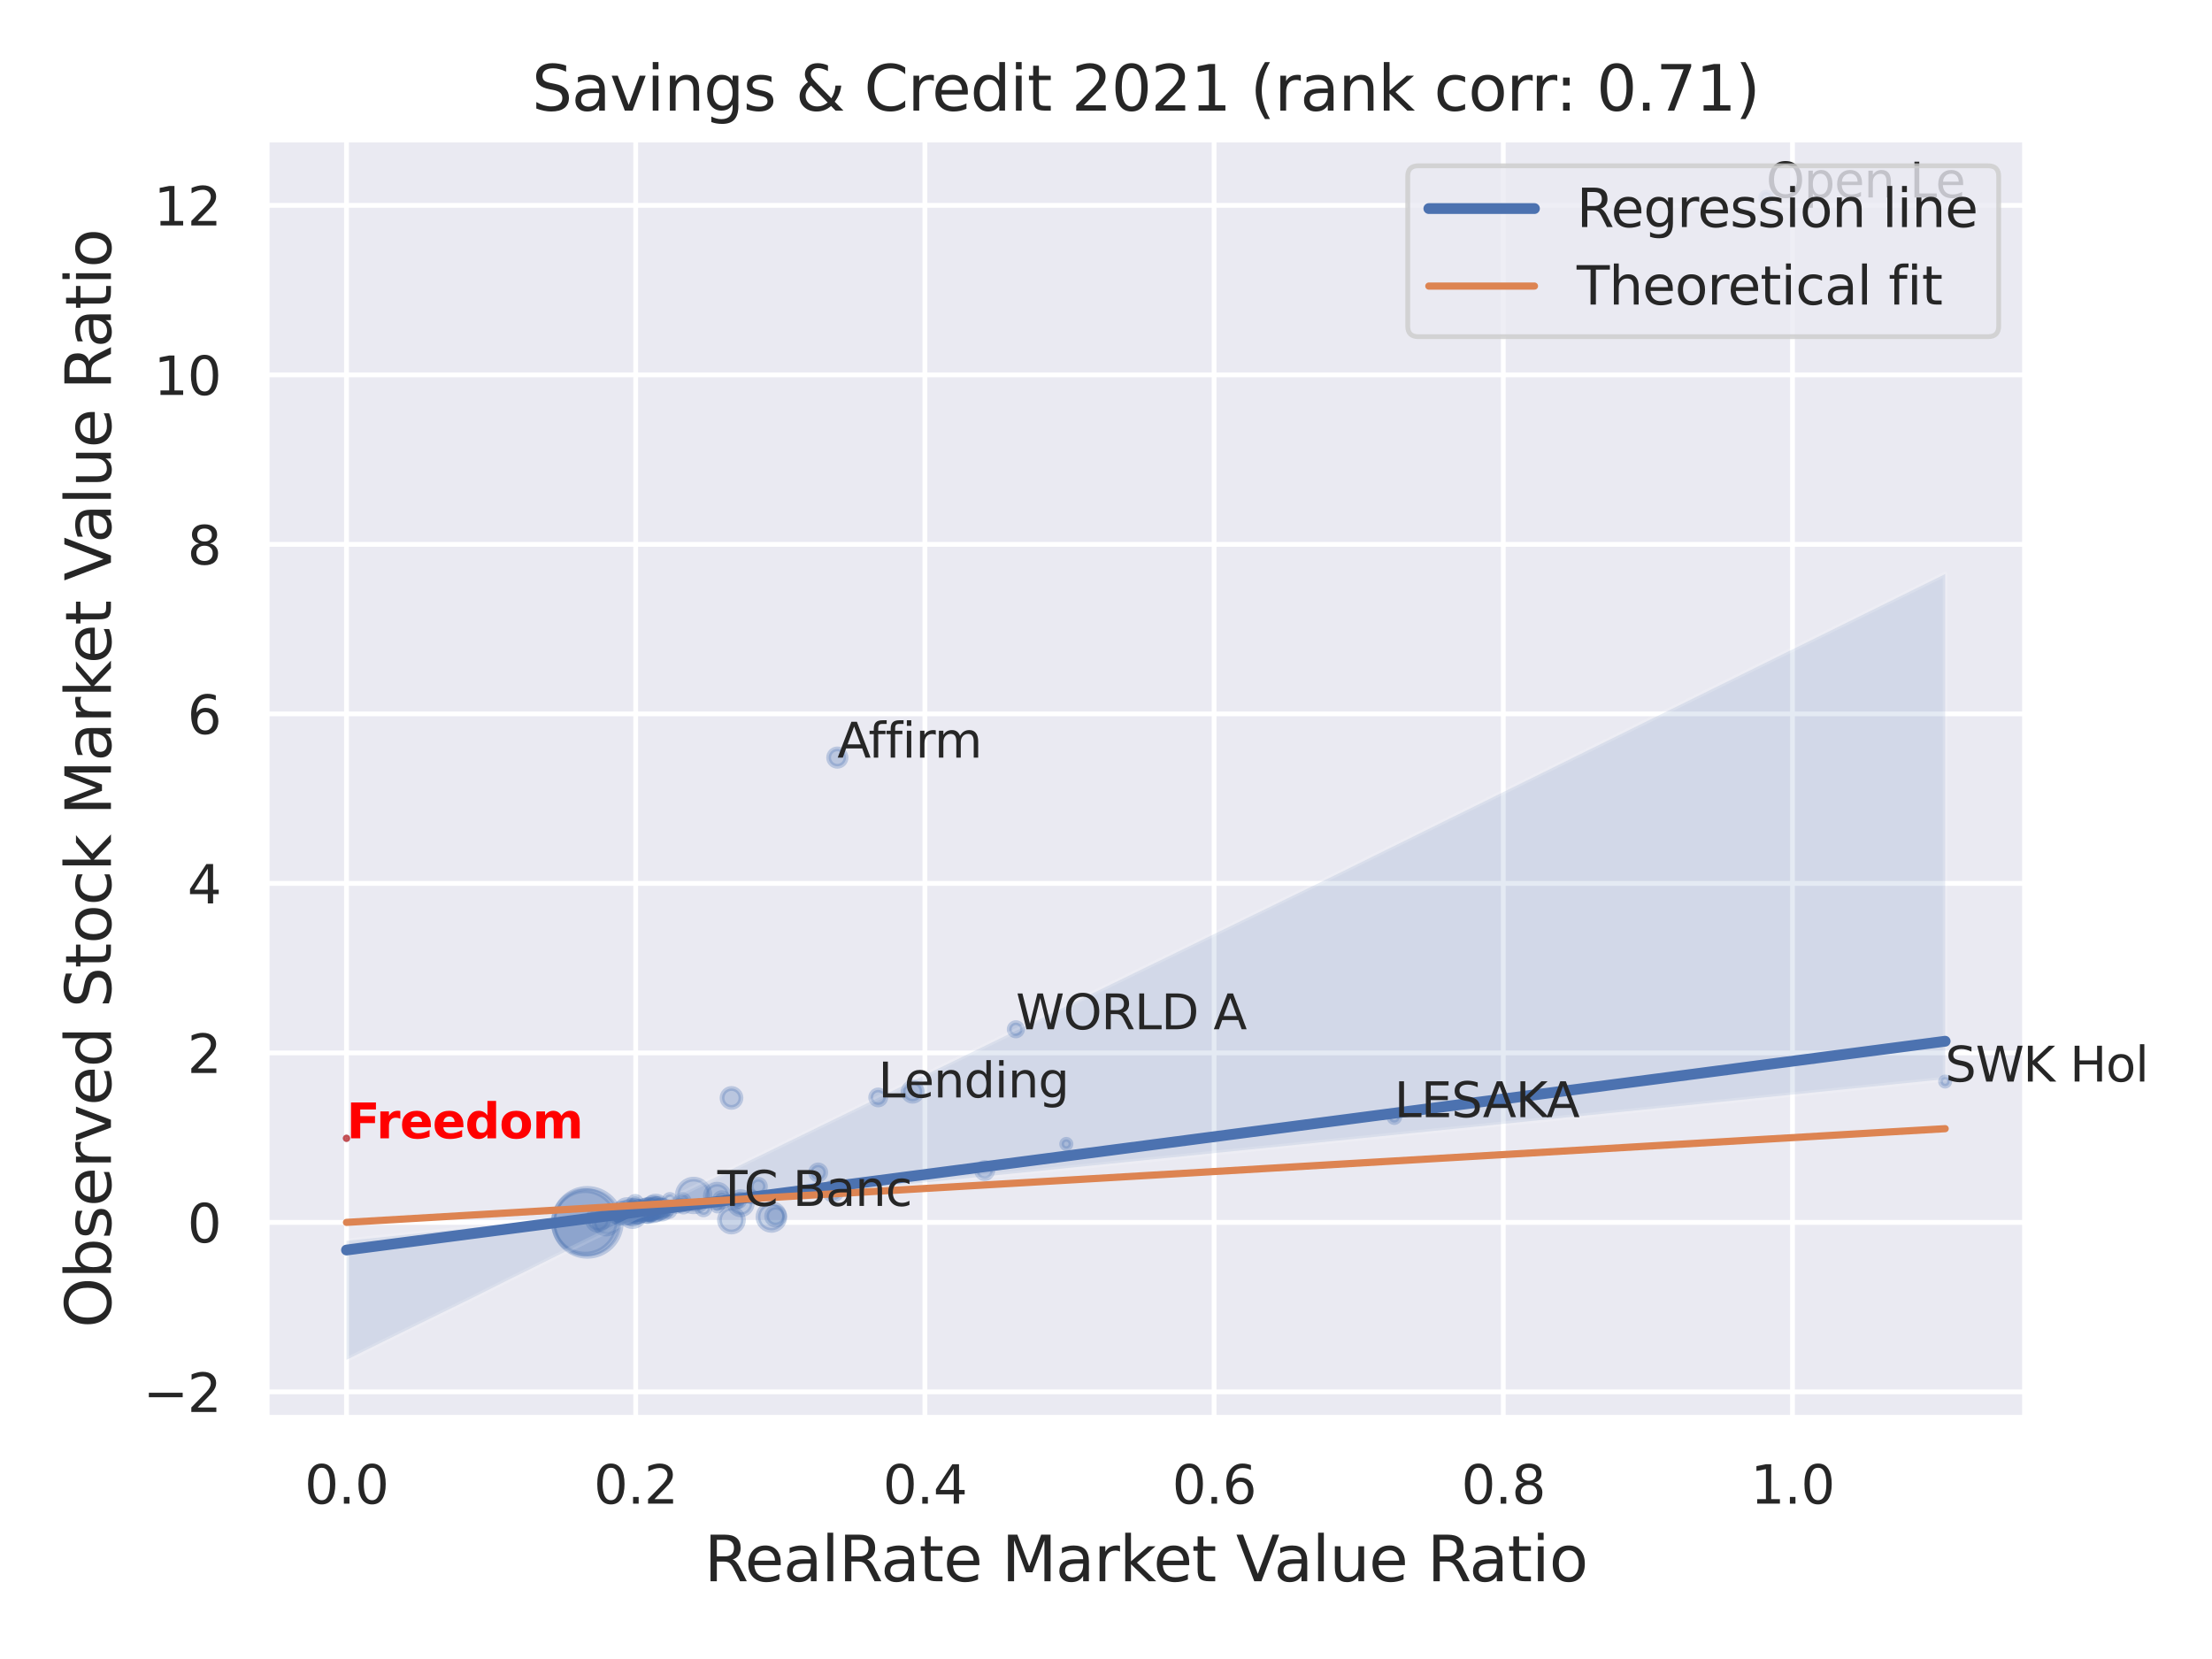<?xml version="1.0" encoding="utf-8" standalone="no"?>
<!DOCTYPE svg PUBLIC "-//W3C//DTD SVG 1.1//EN"
  "http://www.w3.org/Graphics/SVG/1.1/DTD/svg11.dtd">
<svg xmlns:xlink="http://www.w3.org/1999/xlink" width="460.8pt" height="345.6pt" viewBox="0 0 460.8 345.6" xmlns="http://www.w3.org/2000/svg" version="1.1">
 <defs>
  <style type="text/css">*{stroke-linejoin: round; stroke-linecap: butt}</style>
 </defs>
 <g id="figure_1">
  <g id="patch_1">
   <path d="M 0 345.6 
L 460.8 345.6 
L 460.8 0 
L 0 0 
z
" style="fill: #ffffff"/>
  </g>
  <g id="axes_1">
   <g id="patch_2">
    <path d="M 55.53 295.38 
L 421.863 295.38 
L 421.863 29.04 
L 55.53 29.04 
z
" style="fill: #eaeaf2"/>
   </g>
   <g id="matplotlib.axis_1">
    <g id="xtick_1">
     <g id="line2d_1">
      <path d="M 72.181 295.38 
L 72.181 29.04 
" clip-path="url(#p9a97a24aac)" style="fill: none; stroke: #ffffff; stroke-linecap: round"/>
     </g>
     <g id="text_1">
      <!-- 0.0 -->
      <g style="fill: #262626" transform="translate(63.435 313.238) scale(0.11 -0.11)">
       <defs>
        <path id="DejaVuSans-30" d="M 2034 4250 
Q 1547 4250 1301 3770 
Q 1056 3291 1056 2328 
Q 1056 1369 1301 889 
Q 1547 409 2034 409 
Q 2525 409 2770 889 
Q 3016 1369 3016 2328 
Q 3016 3291 2770 3770 
Q 2525 4250 2034 4250 
z
M 2034 4750 
Q 2819 4750 3233 4129 
Q 3647 3509 3647 2328 
Q 3647 1150 3233 529 
Q 2819 -91 2034 -91 
Q 1250 -91 836 529 
Q 422 1150 422 2328 
Q 422 3509 836 4129 
Q 1250 4750 2034 4750 
z
" transform="scale(0.016)"/>
        <path id="DejaVuSans-2e" d="M 684 794 
L 1344 794 
L 1344 0 
L 684 0 
L 684 794 
z
" transform="scale(0.016)"/>
       </defs>
       <use xlink:href="#DejaVuSans-30"/>
       <use xlink:href="#DejaVuSans-2e" x="63.623"/>
       <use xlink:href="#DejaVuSans-30" x="95.41"/>
      </g>
     </g>
    </g>
    <g id="xtick_2">
     <g id="line2d_2">
      <path d="M 132.427 295.38 
L 132.427 29.04 
" clip-path="url(#p9a97a24aac)" style="fill: none; stroke: #ffffff; stroke-linecap: round"/>
     </g>
     <g id="text_2">
      <!-- 0.2 -->
      <g style="fill: #262626" transform="translate(123.68 313.238) scale(0.11 -0.11)">
       <defs>
        <path id="DejaVuSans-32" d="M 1228 531 
L 3431 531 
L 3431 0 
L 469 0 
L 469 531 
Q 828 903 1448 1529 
Q 2069 2156 2228 2338 
Q 2531 2678 2651 2914 
Q 2772 3150 2772 3378 
Q 2772 3750 2511 3984 
Q 2250 4219 1831 4219 
Q 1534 4219 1204 4116 
Q 875 4013 500 3803 
L 500 4441 
Q 881 4594 1212 4672 
Q 1544 4750 1819 4750 
Q 2544 4750 2975 4387 
Q 3406 4025 3406 3419 
Q 3406 3131 3298 2873 
Q 3191 2616 2906 2266 
Q 2828 2175 2409 1742 
Q 1991 1309 1228 531 
z
" transform="scale(0.016)"/>
       </defs>
       <use xlink:href="#DejaVuSans-30"/>
       <use xlink:href="#DejaVuSans-2e" x="63.623"/>
       <use xlink:href="#DejaVuSans-32" x="95.41"/>
      </g>
     </g>
    </g>
    <g id="xtick_3">
     <g id="line2d_3">
      <path d="M 192.673 295.38 
L 192.673 29.04 
" clip-path="url(#p9a97a24aac)" style="fill: none; stroke: #ffffff; stroke-linecap: round"/>
     </g>
     <g id="text_3">
      <!-- 0.4 -->
      <g style="fill: #262626" transform="translate(183.926 313.238) scale(0.11 -0.11)">
       <defs>
        <path id="DejaVuSans-34" d="M 2419 4116 
L 825 1625 
L 2419 1625 
L 2419 4116 
z
M 2253 4666 
L 3047 4666 
L 3047 1625 
L 3713 1625 
L 3713 1100 
L 3047 1100 
L 3047 0 
L 2419 0 
L 2419 1100 
L 313 1100 
L 313 1709 
L 2253 4666 
z
" transform="scale(0.016)"/>
       </defs>
       <use xlink:href="#DejaVuSans-30"/>
       <use xlink:href="#DejaVuSans-2e" x="63.623"/>
       <use xlink:href="#DejaVuSans-34" x="95.41"/>
      </g>
     </g>
    </g>
    <g id="xtick_4">
     <g id="line2d_4">
      <path d="M 252.918 295.38 
L 252.918 29.04 
" clip-path="url(#p9a97a24aac)" style="fill: none; stroke: #ffffff; stroke-linecap: round"/>
     </g>
     <g id="text_4">
      <!-- 0.6 -->
      <g style="fill: #262626" transform="translate(244.171 313.238) scale(0.11 -0.11)">
       <defs>
        <path id="DejaVuSans-36" d="M 2113 2584 
Q 1688 2584 1439 2293 
Q 1191 2003 1191 1497 
Q 1191 994 1439 701 
Q 1688 409 2113 409 
Q 2538 409 2786 701 
Q 3034 994 3034 1497 
Q 3034 2003 2786 2293 
Q 2538 2584 2113 2584 
z
M 3366 4563 
L 3366 3988 
Q 3128 4100 2886 4159 
Q 2644 4219 2406 4219 
Q 1781 4219 1451 3797 
Q 1122 3375 1075 2522 
Q 1259 2794 1537 2939 
Q 1816 3084 2150 3084 
Q 2853 3084 3261 2657 
Q 3669 2231 3669 1497 
Q 3669 778 3244 343 
Q 2819 -91 2113 -91 
Q 1303 -91 875 529 
Q 447 1150 447 2328 
Q 447 3434 972 4092 
Q 1497 4750 2381 4750 
Q 2619 4750 2861 4703 
Q 3103 4656 3366 4563 
z
" transform="scale(0.016)"/>
       </defs>
       <use xlink:href="#DejaVuSans-30"/>
       <use xlink:href="#DejaVuSans-2e" x="63.623"/>
       <use xlink:href="#DejaVuSans-36" x="95.41"/>
      </g>
     </g>
    </g>
    <g id="xtick_5">
     <g id="line2d_5">
      <path d="M 313.164 295.38 
L 313.164 29.04 
" clip-path="url(#p9a97a24aac)" style="fill: none; stroke: #ffffff; stroke-linecap: round"/>
     </g>
     <g id="text_5">
      <!-- 0.8 -->
      <g style="fill: #262626" transform="translate(304.417 313.238) scale(0.11 -0.11)">
       <defs>
        <path id="DejaVuSans-38" d="M 2034 2216 
Q 1584 2216 1326 1975 
Q 1069 1734 1069 1313 
Q 1069 891 1326 650 
Q 1584 409 2034 409 
Q 2484 409 2743 651 
Q 3003 894 3003 1313 
Q 3003 1734 2745 1975 
Q 2488 2216 2034 2216 
z
M 1403 2484 
Q 997 2584 770 2862 
Q 544 3141 544 3541 
Q 544 4100 942 4425 
Q 1341 4750 2034 4750 
Q 2731 4750 3128 4425 
Q 3525 4100 3525 3541 
Q 3525 3141 3298 2862 
Q 3072 2584 2669 2484 
Q 3125 2378 3379 2068 
Q 3634 1759 3634 1313 
Q 3634 634 3220 271 
Q 2806 -91 2034 -91 
Q 1263 -91 848 271 
Q 434 634 434 1313 
Q 434 1759 690 2068 
Q 947 2378 1403 2484 
z
M 1172 3481 
Q 1172 3119 1398 2916 
Q 1625 2713 2034 2713 
Q 2441 2713 2670 2916 
Q 2900 3119 2900 3481 
Q 2900 3844 2670 4047 
Q 2441 4250 2034 4250 
Q 1625 4250 1398 4047 
Q 1172 3844 1172 3481 
z
" transform="scale(0.016)"/>
       </defs>
       <use xlink:href="#DejaVuSans-30"/>
       <use xlink:href="#DejaVuSans-2e" x="63.623"/>
       <use xlink:href="#DejaVuSans-38" x="95.41"/>
      </g>
     </g>
    </g>
    <g id="xtick_6">
     <g id="line2d_6">
      <path d="M 373.409 295.38 
L 373.409 29.04 
" clip-path="url(#p9a97a24aac)" style="fill: none; stroke: #ffffff; stroke-linecap: round"/>
     </g>
     <g id="text_6">
      <!-- 1.0 -->
      <g style="fill: #262626" transform="translate(364.663 313.238) scale(0.11 -0.11)">
       <defs>
        <path id="DejaVuSans-31" d="M 794 531 
L 1825 531 
L 1825 4091 
L 703 3866 
L 703 4441 
L 1819 4666 
L 2450 4666 
L 2450 531 
L 3481 531 
L 3481 0 
L 794 0 
L 794 531 
z
" transform="scale(0.016)"/>
       </defs>
       <use xlink:href="#DejaVuSans-31"/>
       <use xlink:href="#DejaVuSans-2e" x="63.623"/>
       <use xlink:href="#DejaVuSans-30" x="95.41"/>
      </g>
     </g>
    </g>
    <g id="text_7">
     <!-- RealRate Market Value Ratio -->
     <g style="fill: #262626" transform="translate(146.71 329.404) scale(0.13 -0.13)">
      <defs>
       <path id="DejaVuSans-52" d="M 2841 2188 
Q 3044 2119 3236 1894 
Q 3428 1669 3622 1275 
L 4263 0 
L 3584 0 
L 2988 1197 
Q 2756 1666 2539 1819 
Q 2322 1972 1947 1972 
L 1259 1972 
L 1259 0 
L 628 0 
L 628 4666 
L 2053 4666 
Q 2853 4666 3247 4331 
Q 3641 3997 3641 3322 
Q 3641 2881 3436 2590 
Q 3231 2300 2841 2188 
z
M 1259 4147 
L 1259 2491 
L 2053 2491 
Q 2509 2491 2742 2702 
Q 2975 2913 2975 3322 
Q 2975 3731 2742 3939 
Q 2509 4147 2053 4147 
L 1259 4147 
z
" transform="scale(0.016)"/>
       <path id="DejaVuSans-65" d="M 3597 1894 
L 3597 1613 
L 953 1613 
Q 991 1019 1311 708 
Q 1631 397 2203 397 
Q 2534 397 2845 478 
Q 3156 559 3463 722 
L 3463 178 
Q 3153 47 2828 -22 
Q 2503 -91 2169 -91 
Q 1331 -91 842 396 
Q 353 884 353 1716 
Q 353 2575 817 3079 
Q 1281 3584 2069 3584 
Q 2775 3584 3186 3129 
Q 3597 2675 3597 1894 
z
M 3022 2063 
Q 3016 2534 2758 2815 
Q 2500 3097 2075 3097 
Q 1594 3097 1305 2825 
Q 1016 2553 972 2059 
L 3022 2063 
z
" transform="scale(0.016)"/>
       <path id="DejaVuSans-61" d="M 2194 1759 
Q 1497 1759 1228 1600 
Q 959 1441 959 1056 
Q 959 750 1161 570 
Q 1363 391 1709 391 
Q 2188 391 2477 730 
Q 2766 1069 2766 1631 
L 2766 1759 
L 2194 1759 
z
M 3341 1997 
L 3341 0 
L 2766 0 
L 2766 531 
Q 2569 213 2275 61 
Q 1981 -91 1556 -91 
Q 1019 -91 701 211 
Q 384 513 384 1019 
Q 384 1609 779 1909 
Q 1175 2209 1959 2209 
L 2766 2209 
L 2766 2266 
Q 2766 2663 2505 2880 
Q 2244 3097 1772 3097 
Q 1472 3097 1187 3025 
Q 903 2953 641 2809 
L 641 3341 
Q 956 3463 1253 3523 
Q 1550 3584 1831 3584 
Q 2591 3584 2966 3190 
Q 3341 2797 3341 1997 
z
" transform="scale(0.016)"/>
       <path id="DejaVuSans-6c" d="M 603 4863 
L 1178 4863 
L 1178 0 
L 603 0 
L 603 4863 
z
" transform="scale(0.016)"/>
       <path id="DejaVuSans-74" d="M 1172 4494 
L 1172 3500 
L 2356 3500 
L 2356 3053 
L 1172 3053 
L 1172 1153 
Q 1172 725 1289 603 
Q 1406 481 1766 481 
L 2356 481 
L 2356 0 
L 1766 0 
Q 1100 0 847 248 
Q 594 497 594 1153 
L 594 3053 
L 172 3053 
L 172 3500 
L 594 3500 
L 594 4494 
L 1172 4494 
z
" transform="scale(0.016)"/>
       <path id="DejaVuSans-20" transform="scale(0.016)"/>
       <path id="DejaVuSans-4d" d="M 628 4666 
L 1569 4666 
L 2759 1491 
L 3956 4666 
L 4897 4666 
L 4897 0 
L 4281 0 
L 4281 4097 
L 3078 897 
L 2444 897 
L 1241 4097 
L 1241 0 
L 628 0 
L 628 4666 
z
" transform="scale(0.016)"/>
       <path id="DejaVuSans-72" d="M 2631 2963 
Q 2534 3019 2420 3045 
Q 2306 3072 2169 3072 
Q 1681 3072 1420 2755 
Q 1159 2438 1159 1844 
L 1159 0 
L 581 0 
L 581 3500 
L 1159 3500 
L 1159 2956 
Q 1341 3275 1631 3429 
Q 1922 3584 2338 3584 
Q 2397 3584 2469 3576 
Q 2541 3569 2628 3553 
L 2631 2963 
z
" transform="scale(0.016)"/>
       <path id="DejaVuSans-6b" d="M 581 4863 
L 1159 4863 
L 1159 1991 
L 2875 3500 
L 3609 3500 
L 1753 1863 
L 3688 0 
L 2938 0 
L 1159 1709 
L 1159 0 
L 581 0 
L 581 4863 
z
" transform="scale(0.016)"/>
       <path id="DejaVuSans-56" d="M 1831 0 
L 50 4666 
L 709 4666 
L 2188 738 
L 3669 4666 
L 4325 4666 
L 2547 0 
L 1831 0 
z
" transform="scale(0.016)"/>
       <path id="DejaVuSans-75" d="M 544 1381 
L 544 3500 
L 1119 3500 
L 1119 1403 
Q 1119 906 1312 657 
Q 1506 409 1894 409 
Q 2359 409 2629 706 
Q 2900 1003 2900 1516 
L 2900 3500 
L 3475 3500 
L 3475 0 
L 2900 0 
L 2900 538 
Q 2691 219 2414 64 
Q 2138 -91 1772 -91 
Q 1169 -91 856 284 
Q 544 659 544 1381 
z
M 1991 3584 
L 1991 3584 
z
" transform="scale(0.016)"/>
       <path id="DejaVuSans-69" d="M 603 3500 
L 1178 3500 
L 1178 0 
L 603 0 
L 603 3500 
z
M 603 4863 
L 1178 4863 
L 1178 4134 
L 603 4134 
L 603 4863 
z
" transform="scale(0.016)"/>
       <path id="DejaVuSans-6f" d="M 1959 3097 
Q 1497 3097 1228 2736 
Q 959 2375 959 1747 
Q 959 1119 1226 758 
Q 1494 397 1959 397 
Q 2419 397 2687 759 
Q 2956 1122 2956 1747 
Q 2956 2369 2687 2733 
Q 2419 3097 1959 3097 
z
M 1959 3584 
Q 2709 3584 3137 3096 
Q 3566 2609 3566 1747 
Q 3566 888 3137 398 
Q 2709 -91 1959 -91 
Q 1206 -91 779 398 
Q 353 888 353 1747 
Q 353 2609 779 3096 
Q 1206 3584 1959 3584 
z
" transform="scale(0.016)"/>
      </defs>
      <use xlink:href="#DejaVuSans-52"/>
      <use xlink:href="#DejaVuSans-65" x="64.982"/>
      <use xlink:href="#DejaVuSans-61" x="126.506"/>
      <use xlink:href="#DejaVuSans-6c" x="187.785"/>
      <use xlink:href="#DejaVuSans-52" x="215.568"/>
      <use xlink:href="#DejaVuSans-61" x="282.801"/>
      <use xlink:href="#DejaVuSans-74" x="344.08"/>
      <use xlink:href="#DejaVuSans-65" x="383.289"/>
      <use xlink:href="#DejaVuSans-20" x="444.812"/>
      <use xlink:href="#DejaVuSans-4d" x="476.6"/>
      <use xlink:href="#DejaVuSans-61" x="562.879"/>
      <use xlink:href="#DejaVuSans-72" x="624.158"/>
      <use xlink:href="#DejaVuSans-6b" x="665.271"/>
      <use xlink:href="#DejaVuSans-65" x="719.557"/>
      <use xlink:href="#DejaVuSans-74" x="781.08"/>
      <use xlink:href="#DejaVuSans-20" x="820.289"/>
      <use xlink:href="#DejaVuSans-56" x="852.076"/>
      <use xlink:href="#DejaVuSans-61" x="912.734"/>
      <use xlink:href="#DejaVuSans-6c" x="974.014"/>
      <use xlink:href="#DejaVuSans-75" x="1001.797"/>
      <use xlink:href="#DejaVuSans-65" x="1065.176"/>
      <use xlink:href="#DejaVuSans-20" x="1126.699"/>
      <use xlink:href="#DejaVuSans-52" x="1158.486"/>
      <use xlink:href="#DejaVuSans-61" x="1225.719"/>
      <use xlink:href="#DejaVuSans-74" x="1286.998"/>
      <use xlink:href="#DejaVuSans-69" x="1326.207"/>
      <use xlink:href="#DejaVuSans-6f" x="1353.99"/>
     </g>
    </g>
   </g>
   <g id="matplotlib.axis_2">
    <g id="ytick_1">
     <g id="line2d_7">
      <path d="M 55.53 289.955 
L 421.863 289.955 
" clip-path="url(#p9a97a24aac)" style="fill: none; stroke: #ffffff; stroke-linecap: round"/>
     </g>
     <g id="text_8">
      <!-- −2 -->
      <g style="fill: #262626" transform="translate(29.814 294.134) scale(0.11 -0.11)">
       <defs>
        <path id="DejaVuSans-2212" d="M 678 2272 
L 4684 2272 
L 4684 1741 
L 678 1741 
L 678 2272 
z
" transform="scale(0.016)"/>
       </defs>
       <use xlink:href="#DejaVuSans-2212"/>
       <use xlink:href="#DejaVuSans-32" x="83.789"/>
      </g>
     </g>
    </g>
    <g id="ytick_2">
     <g id="line2d_8">
      <path d="M 55.53 254.644 
L 421.863 254.644 
" clip-path="url(#p9a97a24aac)" style="fill: none; stroke: #ffffff; stroke-linecap: round"/>
     </g>
     <g id="text_9">
      <!-- 0 -->
      <g style="fill: #262626" transform="translate(39.031 258.824) scale(0.11 -0.11)">
       <use xlink:href="#DejaVuSans-30"/>
      </g>
     </g>
    </g>
    <g id="ytick_3">
     <g id="line2d_9">
      <path d="M 55.53 219.334 
L 421.863 219.334 
" clip-path="url(#p9a97a24aac)" style="fill: none; stroke: #ffffff; stroke-linecap: round"/>
     </g>
     <g id="text_10">
      <!-- 2 -->
      <g style="fill: #262626" transform="translate(39.031 223.513) scale(0.11 -0.11)">
       <use xlink:href="#DejaVuSans-32"/>
      </g>
     </g>
    </g>
    <g id="ytick_4">
     <g id="line2d_10">
      <path d="M 55.53 184.024 
L 421.863 184.024 
" clip-path="url(#p9a97a24aac)" style="fill: none; stroke: #ffffff; stroke-linecap: round"/>
     </g>
     <g id="text_11">
      <!-- 4 -->
      <g style="fill: #262626" transform="translate(39.031 188.203) scale(0.11 -0.11)">
       <use xlink:href="#DejaVuSans-34"/>
      </g>
     </g>
    </g>
    <g id="ytick_5">
     <g id="line2d_11">
      <path d="M 55.53 148.713 
L 421.863 148.713 
" clip-path="url(#p9a97a24aac)" style="fill: none; stroke: #ffffff; stroke-linecap: round"/>
     </g>
     <g id="text_12">
      <!-- 6 -->
      <g style="fill: #262626" transform="translate(39.031 152.892) scale(0.11 -0.11)">
       <use xlink:href="#DejaVuSans-36"/>
      </g>
     </g>
    </g>
    <g id="ytick_6">
     <g id="line2d_12">
      <path d="M 55.53 113.403 
L 421.863 113.403 
" clip-path="url(#p9a97a24aac)" style="fill: none; stroke: #ffffff; stroke-linecap: round"/>
     </g>
     <g id="text_13">
      <!-- 8 -->
      <g style="fill: #262626" transform="translate(39.031 117.582) scale(0.11 -0.11)">
       <use xlink:href="#DejaVuSans-38"/>
      </g>
     </g>
    </g>
    <g id="ytick_7">
     <g id="line2d_13">
      <path d="M 55.53 78.092 
L 421.863 78.092 
" clip-path="url(#p9a97a24aac)" style="fill: none; stroke: #ffffff; stroke-linecap: round"/>
     </g>
     <g id="text_14">
      <!-- 10 -->
      <g style="fill: #262626" transform="translate(32.032 82.271) scale(0.11 -0.11)">
       <use xlink:href="#DejaVuSans-31"/>
       <use xlink:href="#DejaVuSans-30" x="63.623"/>
      </g>
     </g>
    </g>
    <g id="ytick_8">
     <g id="line2d_14">
      <path d="M 55.53 42.782 
L 421.863 42.782 
" clip-path="url(#p9a97a24aac)" style="fill: none; stroke: #ffffff; stroke-linecap: round"/>
     </g>
     <g id="text_15">
      <!-- 12 -->
      <g style="fill: #262626" transform="translate(32.032 46.961) scale(0.11 -0.11)">
       <use xlink:href="#DejaVuSans-31"/>
       <use xlink:href="#DejaVuSans-32" x="63.623"/>
      </g>
     </g>
    </g>
    <g id="text_16">
     <!-- Observed Stock Market Value Ratio -->
     <g style="fill: #262626" transform="translate(23.11 276.612) rotate(-90) scale(0.13 -0.13)">
      <defs>
       <path id="DejaVuSans-4f" d="M 2522 4238 
Q 1834 4238 1429 3725 
Q 1025 3213 1025 2328 
Q 1025 1447 1429 934 
Q 1834 422 2522 422 
Q 3209 422 3611 934 
Q 4013 1447 4013 2328 
Q 4013 3213 3611 3725 
Q 3209 4238 2522 4238 
z
M 2522 4750 
Q 3503 4750 4090 4092 
Q 4678 3434 4678 2328 
Q 4678 1225 4090 567 
Q 3503 -91 2522 -91 
Q 1538 -91 948 565 
Q 359 1222 359 2328 
Q 359 3434 948 4092 
Q 1538 4750 2522 4750 
z
" transform="scale(0.016)"/>
       <path id="DejaVuSans-62" d="M 3116 1747 
Q 3116 2381 2855 2742 
Q 2594 3103 2138 3103 
Q 1681 3103 1420 2742 
Q 1159 2381 1159 1747 
Q 1159 1113 1420 752 
Q 1681 391 2138 391 
Q 2594 391 2855 752 
Q 3116 1113 3116 1747 
z
M 1159 2969 
Q 1341 3281 1617 3432 
Q 1894 3584 2278 3584 
Q 2916 3584 3314 3078 
Q 3713 2572 3713 1747 
Q 3713 922 3314 415 
Q 2916 -91 2278 -91 
Q 1894 -91 1617 61 
Q 1341 213 1159 525 
L 1159 0 
L 581 0 
L 581 4863 
L 1159 4863 
L 1159 2969 
z
" transform="scale(0.016)"/>
       <path id="DejaVuSans-73" d="M 2834 3397 
L 2834 2853 
Q 2591 2978 2328 3040 
Q 2066 3103 1784 3103 
Q 1356 3103 1142 2972 
Q 928 2841 928 2578 
Q 928 2378 1081 2264 
Q 1234 2150 1697 2047 
L 1894 2003 
Q 2506 1872 2764 1633 
Q 3022 1394 3022 966 
Q 3022 478 2636 193 
Q 2250 -91 1575 -91 
Q 1294 -91 989 -36 
Q 684 19 347 128 
L 347 722 
Q 666 556 975 473 
Q 1284 391 1588 391 
Q 1994 391 2212 530 
Q 2431 669 2431 922 
Q 2431 1156 2273 1281 
Q 2116 1406 1581 1522 
L 1381 1569 
Q 847 1681 609 1914 
Q 372 2147 372 2553 
Q 372 3047 722 3315 
Q 1072 3584 1716 3584 
Q 2034 3584 2315 3537 
Q 2597 3491 2834 3397 
z
" transform="scale(0.016)"/>
       <path id="DejaVuSans-76" d="M 191 3500 
L 800 3500 
L 1894 563 
L 2988 3500 
L 3597 3500 
L 2284 0 
L 1503 0 
L 191 3500 
z
" transform="scale(0.016)"/>
       <path id="DejaVuSans-64" d="M 2906 2969 
L 2906 4863 
L 3481 4863 
L 3481 0 
L 2906 0 
L 2906 525 
Q 2725 213 2448 61 
Q 2172 -91 1784 -91 
Q 1150 -91 751 415 
Q 353 922 353 1747 
Q 353 2572 751 3078 
Q 1150 3584 1784 3584 
Q 2172 3584 2448 3432 
Q 2725 3281 2906 2969 
z
M 947 1747 
Q 947 1113 1208 752 
Q 1469 391 1925 391 
Q 2381 391 2643 752 
Q 2906 1113 2906 1747 
Q 2906 2381 2643 2742 
Q 2381 3103 1925 3103 
Q 1469 3103 1208 2742 
Q 947 2381 947 1747 
z
" transform="scale(0.016)"/>
       <path id="DejaVuSans-53" d="M 3425 4513 
L 3425 3897 
Q 3066 4069 2747 4153 
Q 2428 4238 2131 4238 
Q 1616 4238 1336 4038 
Q 1056 3838 1056 3469 
Q 1056 3159 1242 3001 
Q 1428 2844 1947 2747 
L 2328 2669 
Q 3034 2534 3370 2195 
Q 3706 1856 3706 1288 
Q 3706 609 3251 259 
Q 2797 -91 1919 -91 
Q 1588 -91 1214 -16 
Q 841 59 441 206 
L 441 856 
Q 825 641 1194 531 
Q 1563 422 1919 422 
Q 2459 422 2753 634 
Q 3047 847 3047 1241 
Q 3047 1584 2836 1778 
Q 2625 1972 2144 2069 
L 1759 2144 
Q 1053 2284 737 2584 
Q 422 2884 422 3419 
Q 422 4038 858 4394 
Q 1294 4750 2059 4750 
Q 2388 4750 2728 4690 
Q 3069 4631 3425 4513 
z
" transform="scale(0.016)"/>
       <path id="DejaVuSans-63" d="M 3122 3366 
L 3122 2828 
Q 2878 2963 2633 3030 
Q 2388 3097 2138 3097 
Q 1578 3097 1268 2742 
Q 959 2388 959 1747 
Q 959 1106 1268 751 
Q 1578 397 2138 397 
Q 2388 397 2633 464 
Q 2878 531 3122 666 
L 3122 134 
Q 2881 22 2623 -34 
Q 2366 -91 2075 -91 
Q 1284 -91 818 406 
Q 353 903 353 1747 
Q 353 2603 823 3093 
Q 1294 3584 2113 3584 
Q 2378 3584 2631 3529 
Q 2884 3475 3122 3366 
z
" transform="scale(0.016)"/>
      </defs>
      <use xlink:href="#DejaVuSans-4f"/>
      <use xlink:href="#DejaVuSans-62" x="78.711"/>
      <use xlink:href="#DejaVuSans-73" x="142.188"/>
      <use xlink:href="#DejaVuSans-65" x="194.287"/>
      <use xlink:href="#DejaVuSans-72" x="255.811"/>
      <use xlink:href="#DejaVuSans-76" x="296.924"/>
      <use xlink:href="#DejaVuSans-65" x="356.104"/>
      <use xlink:href="#DejaVuSans-64" x="417.627"/>
      <use xlink:href="#DejaVuSans-20" x="481.104"/>
      <use xlink:href="#DejaVuSans-53" x="512.891"/>
      <use xlink:href="#DejaVuSans-74" x="576.367"/>
      <use xlink:href="#DejaVuSans-6f" x="615.576"/>
      <use xlink:href="#DejaVuSans-63" x="676.758"/>
      <use xlink:href="#DejaVuSans-6b" x="731.738"/>
      <use xlink:href="#DejaVuSans-20" x="789.648"/>
      <use xlink:href="#DejaVuSans-4d" x="821.436"/>
      <use xlink:href="#DejaVuSans-61" x="907.715"/>
      <use xlink:href="#DejaVuSans-72" x="968.994"/>
      <use xlink:href="#DejaVuSans-6b" x="1010.107"/>
      <use xlink:href="#DejaVuSans-65" x="1064.393"/>
      <use xlink:href="#DejaVuSans-74" x="1125.916"/>
      <use xlink:href="#DejaVuSans-20" x="1165.125"/>
      <use xlink:href="#DejaVuSans-56" x="1196.912"/>
      <use xlink:href="#DejaVuSans-61" x="1257.57"/>
      <use xlink:href="#DejaVuSans-6c" x="1318.85"/>
      <use xlink:href="#DejaVuSans-75" x="1346.633"/>
      <use xlink:href="#DejaVuSans-65" x="1410.012"/>
      <use xlink:href="#DejaVuSans-20" x="1471.535"/>
      <use xlink:href="#DejaVuSans-52" x="1503.322"/>
      <use xlink:href="#DejaVuSans-61" x="1570.555"/>
      <use xlink:href="#DejaVuSans-74" x="1631.834"/>
      <use xlink:href="#DejaVuSans-69" x="1671.043"/>
      <use xlink:href="#DejaVuSans-6f" x="1698.826"/>
     </g>
    </g>
   </g>
   <g id="PathCollection_1">
    <path d="M 211.625 215.805 
C 211.993 215.805 212.346 215.659 212.607 215.398 
C 212.867 215.138 213.014 214.785 213.014 214.416 
C 213.014 214.048 212.867 213.695 212.607 213.434 
C 212.346 213.174 211.993 213.028 211.625 213.028 
C 211.257 213.028 210.903 213.174 210.643 213.434 
C 210.383 213.695 210.236 214.048 210.236 214.416 
C 210.236 214.785 210.383 215.138 210.643 215.398 
C 210.903 215.659 211.257 215.805 211.625 215.805 
z
" clip-path="url(#p9a97a24aac)" style="fill: #4c72b0; fill-opacity: 0.3; stroke: #4c72b0; stroke-opacity: 0.3"/>
    <path d="M 122.357 261.711 
C 124.232 261.711 126.031 260.966 127.357 259.64 
C 128.683 258.314 129.428 256.515 129.428 254.64 
C 129.428 252.765 128.683 250.966 127.357 249.64 
C 126.031 248.314 124.232 247.569 122.357 247.569 
C 120.482 247.569 118.683 248.314 117.357 249.64 
C 116.031 250.966 115.286 252.765 115.286 254.64 
C 115.286 256.515 116.031 258.314 117.357 259.64 
C 118.683 260.966 120.482 261.711 122.357 261.711 
z
" clip-path="url(#p9a97a24aac)" style="fill: #4c72b0; fill-opacity: 0.3; stroke: #4c72b0; stroke-opacity: 0.3"/>
    <path d="M 132.35 253.294 
C 132.776 253.294 133.185 253.125 133.486 252.823 
C 133.788 252.522 133.957 252.113 133.957 251.687 
C 133.957 251.261 133.788 250.852 133.486 250.551 
C 133.185 250.249 132.776 250.08 132.35 250.08 
C 131.924 250.08 131.515 250.249 131.214 250.551 
C 130.912 250.852 130.743 251.261 130.743 251.687 
C 130.743 252.113 130.912 252.522 131.214 252.823 
C 131.515 253.125 131.924 253.294 132.35 253.294 
z
" clip-path="url(#p9a97a24aac)" style="fill: #4c72b0; fill-opacity: 0.3; stroke: #4c72b0; stroke-opacity: 0.3"/>
    <path d="M 129.576 254.666 
C 129.994 254.666 130.396 254.5 130.691 254.204 
C 130.987 253.908 131.154 253.507 131.154 253.089 
C 131.154 252.67 130.987 252.269 130.691 251.973 
C 130.396 251.677 129.994 251.511 129.576 251.511 
C 129.158 251.511 128.756 251.677 128.46 251.973 
C 128.165 252.269 127.998 252.67 127.998 253.089 
C 127.998 253.507 128.165 253.908 128.46 254.204 
C 128.756 254.5 129.158 254.666 129.576 254.666 
z
" clip-path="url(#p9a97a24aac)" style="fill: #4c72b0; fill-opacity: 0.3; stroke: #4c72b0; stroke-opacity: 0.3"/>
    <path d="M 126.278 257.082 
C 126.949 257.082 127.592 256.815 128.066 256.341 
C 128.54 255.867 128.806 255.224 128.806 254.554 
C 128.806 253.884 128.54 253.241 128.066 252.767 
C 127.592 252.292 126.949 252.026 126.278 252.026 
C 125.608 252.026 124.965 252.292 124.491 252.767 
C 124.017 253.241 123.75 253.884 123.75 254.554 
C 123.75 255.224 124.017 255.867 124.491 256.341 
C 124.965 256.815 125.608 257.082 126.278 257.082 
z
" clip-path="url(#p9a97a24aac)" style="fill: #4c72b0; fill-opacity: 0.3; stroke: #4c72b0; stroke-opacity: 0.3"/>
    <path d="M 124.567 256.325 
C 125.156 256.325 125.721 256.091 126.138 255.674 
C 126.555 255.257 126.789 254.692 126.789 254.103 
C 126.789 253.513 126.555 252.948 126.138 252.531 
C 125.721 252.114 125.156 251.88 124.567 251.88 
C 123.977 251.88 123.412 252.114 122.995 252.531 
C 122.578 252.948 122.344 253.513 122.344 254.103 
C 122.344 254.692 122.578 255.257 122.995 255.674 
C 123.412 256.091 123.977 256.325 124.567 256.325 
z
" clip-path="url(#p9a97a24aac)" style="fill: #4c72b0; fill-opacity: 0.3; stroke: #4c72b0; stroke-opacity: 0.3"/>
    <path d="M 190.121 229.415 
C 190.65 229.415 191.157 229.205 191.531 228.831 
C 191.904 228.457 192.115 227.95 192.115 227.422 
C 192.115 226.893 191.904 226.386 191.531 226.012 
C 191.157 225.638 190.65 225.428 190.121 225.428 
C 189.593 225.428 189.086 225.638 188.712 226.012 
C 188.338 226.386 188.128 226.893 188.128 227.422 
C 188.128 227.95 188.338 228.457 188.712 228.831 
C 189.086 229.205 189.593 229.415 190.121 229.415 
z
" clip-path="url(#p9a97a24aac)" style="fill: #4c72b0; fill-opacity: 0.3; stroke: #4c72b0; stroke-opacity: 0.3"/>
    <path d="M 135.113 253.118 
C 135.54 253.118 135.95 252.949 136.253 252.646 
C 136.555 252.344 136.725 251.934 136.725 251.507 
C 136.725 251.08 136.555 250.67 136.253 250.367 
C 135.95 250.065 135.54 249.895 135.113 249.895 
C 134.686 249.895 134.276 250.065 133.974 250.367 
C 133.671 250.67 133.502 251.08 133.502 251.507 
C 133.502 251.934 133.671 252.344 133.974 252.646 
C 134.276 252.949 134.686 253.118 135.113 253.118 
z
" clip-path="url(#p9a97a24aac)" style="fill: #4c72b0; fill-opacity: 0.3; stroke: #4c72b0; stroke-opacity: 0.3"/>
    <path d="M 131.578 253.753 
C 131.964 253.753 132.334 253.6 132.606 253.327 
C 132.879 253.054 133.032 252.684 133.032 252.299 
C 133.032 251.913 132.879 251.543 132.606 251.27 
C 132.334 250.998 131.964 250.844 131.578 250.844 
C 131.192 250.844 130.822 250.998 130.549 251.27 
C 130.277 251.543 130.123 251.913 130.123 252.299 
C 130.123 252.684 130.277 253.054 130.549 253.327 
C 130.822 253.6 131.192 253.753 131.578 253.753 
z
" clip-path="url(#p9a97a24aac)" style="fill: #4c72b0; fill-opacity: 0.3; stroke: #4c72b0; stroke-opacity: 0.3"/>
    <path d="M 132.35 254.036 
C 132.707 254.036 133.049 253.894 133.302 253.642 
C 133.554 253.389 133.696 253.047 133.696 252.69 
C 133.696 252.333 133.554 251.991 133.302 251.739 
C 133.049 251.486 132.707 251.345 132.35 251.345 
C 131.993 251.345 131.651 251.486 131.399 251.739 
C 131.147 251.991 131.005 252.333 131.005 252.69 
C 131.005 253.047 131.147 253.389 131.399 253.642 
C 131.651 253.894 131.993 254.036 132.35 254.036 
z
" clip-path="url(#p9a97a24aac)" style="fill: #4c72b0; fill-opacity: 0.3; stroke: #4c72b0; stroke-opacity: 0.3"/>
    <path d="M 222.133 239.28 
C 222.391 239.28 222.638 239.177 222.82 238.995 
C 223.002 238.813 223.105 238.566 223.105 238.308 
C 223.105 238.05 223.002 237.803 222.82 237.621 
C 222.638 237.439 222.391 237.337 222.133 237.337 
C 221.876 237.337 221.629 237.439 221.446 237.621 
C 221.264 237.803 221.162 238.05 221.162 238.308 
C 221.162 238.566 221.264 238.813 221.446 238.995 
C 221.629 239.177 221.876 239.28 222.133 239.28 
z
" clip-path="url(#p9a97a24aac)" style="fill: #4c72b0; fill-opacity: 0.3; stroke: #4c72b0; stroke-opacity: 0.3"/>
    <path d="M 133.224 254.041 
C 133.58 254.041 133.922 253.899 134.174 253.647 
C 134.426 253.395 134.568 253.053 134.568 252.696 
C 134.568 252.34 134.426 251.998 134.174 251.746 
C 133.922 251.494 133.58 251.352 133.224 251.352 
C 132.867 251.352 132.525 251.494 132.273 251.746 
C 132.021 251.998 131.879 252.34 131.879 252.696 
C 131.879 253.053 132.021 253.395 132.273 253.647 
C 132.525 253.899 132.867 254.041 133.224 254.041 
z
" clip-path="url(#p9a97a24aac)" style="fill: #4c72b0; fill-opacity: 0.3; stroke: #4c72b0; stroke-opacity: 0.3"/>
    <path d="M 121.895 261.254 
C 123.649 261.254 125.331 260.557 126.571 259.317 
C 127.811 258.077 128.508 256.395 128.508 254.641 
C 128.508 252.887 127.811 251.205 126.571 249.965 
C 125.331 248.725 123.649 248.028 121.895 248.028 
C 120.141 248.028 118.459 248.725 117.219 249.965 
C 115.978 251.205 115.282 252.887 115.282 254.641 
C 115.282 256.395 115.978 258.077 117.219 259.317 
C 118.459 260.557 120.141 261.254 121.895 261.254 
z
" clip-path="url(#p9a97a24aac)" style="fill: #4c72b0; fill-opacity: 0.3; stroke: #4c72b0; stroke-opacity: 0.3"/>
    <path d="M 152.383 230.688 
C 152.906 230.688 153.408 230.481 153.777 230.111 
C 154.147 229.741 154.355 229.24 154.355 228.717 
C 154.355 228.194 154.147 227.692 153.777 227.323 
C 153.408 226.953 152.906 226.745 152.383 226.745 
C 151.86 226.745 151.359 226.953 150.989 227.323 
C 150.619 227.692 150.412 228.194 150.412 228.717 
C 150.412 229.24 150.619 229.741 150.989 230.111 
C 151.359 230.481 151.86 230.688 152.383 230.688 
z
" clip-path="url(#p9a97a24aac)" style="fill: #4c72b0; fill-opacity: 0.3; stroke: #4c72b0; stroke-opacity: 0.3"/>
    <path d="M 290.464 233.848 
C 290.763 233.848 291.05 233.729 291.262 233.518 
C 291.473 233.306 291.592 233.019 291.592 232.72 
C 291.592 232.421 291.473 232.134 291.262 231.923 
C 291.05 231.711 290.763 231.592 290.464 231.592 
C 290.165 231.592 289.878 231.711 289.667 231.923 
C 289.455 232.134 289.336 232.421 289.336 232.72 
C 289.336 233.019 289.455 233.306 289.667 233.518 
C 289.878 233.729 290.165 233.848 290.464 233.848 
z
" clip-path="url(#p9a97a24aac)" style="fill: #4c72b0; fill-opacity: 0.3; stroke: #4c72b0; stroke-opacity: 0.3"/>
    <path d="M 135.015 254.478 
C 135.538 254.478 136.039 254.271 136.408 253.901 
C 136.778 253.532 136.985 253.031 136.985 252.508 
C 136.985 251.986 136.778 251.485 136.408 251.115 
C 136.039 250.746 135.538 250.538 135.015 250.538 
C 134.493 250.538 133.992 250.746 133.622 251.115 
C 133.253 251.485 133.045 251.986 133.045 252.508 
C 133.045 253.031 133.253 253.532 133.622 253.901 
C 133.992 254.271 134.493 254.478 135.015 254.478 
z
" clip-path="url(#p9a97a24aac)" style="fill: #4c72b0; fill-opacity: 0.3; stroke: #4c72b0; stroke-opacity: 0.3"/>
    <path d="M 134.871 253.718 
C 135.266 253.718 135.644 253.561 135.923 253.282 
C 136.202 253.004 136.359 252.625 136.359 252.231 
C 136.359 251.836 136.202 251.458 135.923 251.179 
C 135.644 250.9 135.266 250.743 134.871 250.743 
C 134.477 250.743 134.098 250.9 133.82 251.179 
C 133.541 251.458 133.384 251.836 133.384 252.231 
C 133.384 252.625 133.541 253.004 133.82 253.282 
C 134.098 253.561 134.477 253.718 134.871 253.718 
z
" clip-path="url(#p9a97a24aac)" style="fill: #4c72b0; fill-opacity: 0.3; stroke: #4c72b0; stroke-opacity: 0.3"/>
    <path d="M 134.863 253.973 
C 135.403 253.973 135.921 253.759 136.303 253.377 
C 136.685 252.995 136.899 252.477 136.899 251.937 
C 136.899 251.397 136.685 250.879 136.303 250.497 
C 135.921 250.115 135.403 249.9 134.863 249.9 
C 134.323 249.9 133.805 250.115 133.423 250.497 
C 133.041 250.879 132.826 251.397 132.826 251.937 
C 132.826 252.477 133.041 252.995 133.423 253.377 
C 133.805 253.759 134.323 253.973 134.863 253.973 
z
" clip-path="url(#p9a97a24aac)" style="fill: #4c72b0; fill-opacity: 0.3; stroke: #4c72b0; stroke-opacity: 0.3"/>
    <path d="M 131.829 253.823 
C 132.191 253.823 132.538 253.679 132.794 253.423 
C 133.05 253.167 133.194 252.82 133.194 252.458 
C 133.194 252.095 133.05 251.748 132.794 251.492 
C 132.538 251.236 132.191 251.092 131.829 251.092 
C 131.466 251.092 131.119 251.236 130.863 251.492 
C 130.607 251.748 130.463 252.095 130.463 252.458 
C 130.463 252.82 130.607 253.167 130.863 253.423 
C 131.119 253.679 131.466 253.823 131.829 253.823 
z
" clip-path="url(#p9a97a24aac)" style="fill: #4c72b0; fill-opacity: 0.3; stroke: #4c72b0; stroke-opacity: 0.3"/>
    <path d="M 129.427 253.709 
C 129.838 253.709 130.233 253.546 130.524 253.255 
C 130.814 252.964 130.978 252.57 130.978 252.159 
C 130.978 251.747 130.814 251.353 130.524 251.062 
C 130.233 250.771 129.838 250.608 129.427 250.608 
C 129.016 250.608 128.621 250.771 128.331 251.062 
C 128.04 251.353 127.876 251.747 127.876 252.159 
C 127.876 252.57 128.04 252.964 128.331 253.255 
C 128.621 253.546 129.016 253.709 129.427 253.709 
z
" clip-path="url(#p9a97a24aac)" style="fill: #4c72b0; fill-opacity: 0.3; stroke: #4c72b0; stroke-opacity: 0.3"/>
    <path d="M 173.538 250.017 
C 174.034 250.017 174.51 249.82 174.86 249.469 
C 175.211 249.118 175.408 248.643 175.408 248.147 
C 175.408 247.651 175.211 247.175 174.86 246.824 
C 174.51 246.474 174.034 246.277 173.538 246.277 
C 173.042 246.277 172.566 246.474 172.216 246.824 
C 171.865 247.175 171.668 247.651 171.668 248.147 
C 171.668 248.643 171.865 249.118 172.216 249.469 
C 172.566 249.82 173.042 250.017 173.538 250.017 
z
" clip-path="url(#p9a97a24aac)" style="fill: #4c72b0; fill-opacity: 0.3; stroke: #4c72b0; stroke-opacity: 0.3"/>
    <path d="M 405.211 226.266 
C 405.466 226.266 405.71 226.165 405.89 225.985 
C 406.07 225.805 406.171 225.561 406.171 225.307 
C 406.171 225.052 406.07 224.808 405.89 224.628 
C 405.71 224.449 405.466 224.347 405.211 224.347 
C 404.957 224.347 404.713 224.449 404.533 224.628 
C 404.353 224.808 404.252 225.052 404.252 225.307 
C 404.252 225.561 404.353 225.805 404.533 225.985 
C 404.713 226.165 404.957 226.266 405.211 226.266 
z
" clip-path="url(#p9a97a24aac)" style="fill: #4c72b0; fill-opacity: 0.3; stroke: #4c72b0; stroke-opacity: 0.3"/>
    <path d="M 132.661 254.597 
C 133.235 254.597 133.785 254.369 134.191 253.963 
C 134.597 253.557 134.825 253.006 134.825 252.432 
C 134.825 251.858 134.597 251.307 134.191 250.901 
C 133.785 250.495 133.235 250.267 132.661 250.267 
C 132.086 250.267 131.536 250.495 131.13 250.901 
C 130.724 251.307 130.496 251.858 130.496 252.432 
C 130.496 253.006 130.724 253.557 131.13 253.963 
C 131.536 254.369 132.086 254.597 132.661 254.597 
z
" clip-path="url(#p9a97a24aac)" style="fill: #4c72b0; fill-opacity: 0.3; stroke: #4c72b0; stroke-opacity: 0.3"/>
    <path d="M 129.013 254.837 
C 129.412 254.837 129.794 254.678 130.076 254.396 
C 130.359 254.114 130.517 253.731 130.517 253.332 
C 130.517 252.933 130.359 252.551 130.076 252.269 
C 129.794 251.986 129.412 251.828 129.013 251.828 
C 128.614 251.828 128.231 251.986 127.949 252.269 
C 127.667 252.551 127.508 252.933 127.508 253.332 
C 127.508 253.731 127.667 254.114 127.949 254.396 
C 128.231 254.678 128.614 254.837 129.013 254.837 
z
" clip-path="url(#p9a97a24aac)" style="fill: #4c72b0; fill-opacity: 0.3; stroke: #4c72b0; stroke-opacity: 0.3"/>
    <path d="M 131.36 254.803 
C 131.783 254.803 132.188 254.635 132.486 254.337 
C 132.785 254.038 132.953 253.633 132.953 253.211 
C 132.953 252.788 132.785 252.383 132.486 252.085 
C 132.188 251.786 131.783 251.618 131.36 251.618 
C 130.938 251.618 130.533 251.786 130.234 252.085 
C 129.936 252.383 129.768 252.788 129.768 253.211 
C 129.768 253.633 129.936 254.038 130.234 254.337 
C 130.533 254.635 130.938 254.803 131.36 254.803 
z
" clip-path="url(#p9a97a24aac)" style="fill: #4c72b0; fill-opacity: 0.3; stroke: #4c72b0; stroke-opacity: 0.3"/>
    <path d="M 131.671 254.538 
C 132.102 254.538 132.516 254.367 132.821 254.061 
C 133.126 253.756 133.298 253.342 133.298 252.911 
C 133.298 252.479 133.126 252.066 132.821 251.76 
C 132.516 251.455 132.102 251.284 131.671 251.284 
C 131.239 251.284 130.825 251.455 130.52 251.76 
C 130.215 252.066 130.044 252.479 130.044 252.911 
C 130.044 253.342 130.215 253.756 130.52 254.061 
C 130.825 254.367 131.239 254.538 131.671 254.538 
z
" clip-path="url(#p9a97a24aac)" style="fill: #4c72b0; fill-opacity: 0.3; stroke: #4c72b0; stroke-opacity: 0.3"/>
    <path d="M 130.815 253.924 
C 131.203 253.924 131.574 253.77 131.848 253.496 
C 132.122 253.222 132.276 252.85 132.276 252.462 
C 132.276 252.075 132.122 251.703 131.848 251.429 
C 131.574 251.155 131.203 251.001 130.815 251.001 
C 130.428 251.001 130.056 251.155 129.782 251.429 
C 129.508 251.703 129.354 252.075 129.354 252.462 
C 129.354 252.85 129.508 253.222 129.782 253.496 
C 130.056 253.77 130.428 253.924 130.815 253.924 
z
" clip-path="url(#p9a97a24aac)" style="fill: #4c72b0; fill-opacity: 0.3; stroke: #4c72b0; stroke-opacity: 0.3"/>
    <path d="M 136.088 254.318 
C 136.679 254.318 137.245 254.083 137.663 253.666 
C 138.081 253.248 138.315 252.682 138.315 252.091 
C 138.315 251.501 138.081 250.934 137.663 250.516 
C 137.245 250.099 136.679 249.864 136.088 249.864 
C 135.498 249.864 134.931 250.099 134.514 250.516 
C 134.096 250.934 133.861 251.501 133.861 252.091 
C 133.861 252.682 134.096 253.248 134.514 253.666 
C 134.931 254.083 135.498 254.318 136.088 254.318 
z
" clip-path="url(#p9a97a24aac)" style="fill: #4c72b0; fill-opacity: 0.3; stroke: #4c72b0; stroke-opacity: 0.3"/>
    <path d="M 132.521 254.65 
C 132.957 254.65 133.375 254.477 133.683 254.169 
C 133.991 253.86 134.164 253.442 134.164 253.007 
C 134.164 252.571 133.991 252.153 133.683 251.845 
C 133.375 251.536 132.957 251.363 132.521 251.363 
C 132.085 251.363 131.667 251.536 131.359 251.845 
C 131.051 252.153 130.878 252.571 130.878 253.007 
C 130.878 253.442 131.051 253.86 131.359 254.169 
C 131.667 254.477 132.085 254.65 132.521 254.65 
z
" clip-path="url(#p9a97a24aac)" style="fill: #4c72b0; fill-opacity: 0.3; stroke: #4c72b0; stroke-opacity: 0.3"/>
    <path d="M 130.624 254.783 
C 131.273 254.783 131.895 254.525 132.354 254.066 
C 132.813 253.607 133.071 252.985 133.071 252.336 
C 133.071 251.687 132.813 251.064 132.354 250.605 
C 131.895 250.146 131.273 249.889 130.624 249.889 
C 129.975 249.889 129.352 250.146 128.893 250.605 
C 128.435 251.064 128.177 251.687 128.177 252.336 
C 128.177 252.985 128.435 253.607 128.893 254.066 
C 129.352 254.525 129.975 254.783 130.624 254.783 
z
" clip-path="url(#p9a97a24aac)" style="fill: #4c72b0; fill-opacity: 0.3; stroke: #4c72b0; stroke-opacity: 0.3"/>
    <path d="M 138.661 252.27 
C 138.941 252.27 139.209 252.159 139.407 251.961 
C 139.605 251.763 139.717 251.495 139.717 251.215 
C 139.717 250.935 139.605 250.666 139.407 250.468 
C 139.209 250.27 138.941 250.159 138.661 250.159 
C 138.381 250.159 138.112 250.27 137.914 250.468 
C 137.716 250.666 137.605 250.935 137.605 251.215 
C 137.605 251.495 137.716 251.763 137.914 251.961 
C 138.112 252.159 138.381 252.27 138.661 252.27 
z
" clip-path="url(#p9a97a24aac)" style="fill: #4c72b0; fill-opacity: 0.3; stroke: #4c72b0; stroke-opacity: 0.3"/>
    <path d="M 130.86 254.581 
C 131.251 254.581 131.626 254.426 131.903 254.149 
C 132.18 253.872 132.335 253.497 132.335 253.106 
C 132.335 252.715 132.18 252.339 131.903 252.063 
C 131.626 251.786 131.251 251.631 130.86 251.631 
C 130.469 251.631 130.093 251.786 129.817 252.063 
C 129.54 252.339 129.385 252.715 129.385 253.106 
C 129.385 253.497 129.54 253.872 129.817 254.149 
C 130.093 254.426 130.469 254.581 130.86 254.581 
z
" clip-path="url(#p9a97a24aac)" style="fill: #4c72b0; fill-opacity: 0.3; stroke: #4c72b0; stroke-opacity: 0.3"/>
    <path d="M 135.78 253.763 
C 136.112 253.763 136.43 253.631 136.665 253.396 
C 136.899 253.162 137.031 252.844 137.031 252.512 
C 137.031 252.18 136.899 251.862 136.665 251.628 
C 136.43 251.393 136.112 251.261 135.78 251.261 
C 135.449 251.261 135.131 251.393 134.896 251.628 
C 134.661 251.862 134.53 252.18 134.53 252.512 
C 134.53 252.844 134.661 253.162 134.896 253.396 
C 135.131 253.631 135.449 253.763 135.78 253.763 
z
" clip-path="url(#p9a97a24aac)" style="fill: #4c72b0; fill-opacity: 0.3; stroke: #4c72b0; stroke-opacity: 0.3"/>
    <path d="M 135.105 253.596 
C 135.433 253.596 135.747 253.465 135.979 253.233 
C 136.211 253.002 136.342 252.687 136.342 252.359 
C 136.342 252.031 136.211 251.716 135.979 251.484 
C 135.747 251.252 135.433 251.122 135.105 251.122 
C 134.777 251.122 134.462 251.252 134.23 251.484 
C 133.998 251.716 133.868 252.031 133.868 252.359 
C 133.868 252.687 133.998 253.002 134.23 253.233 
C 134.462 253.465 134.777 253.596 135.105 253.596 
z
" clip-path="url(#p9a97a24aac)" style="fill: #4c72b0; fill-opacity: 0.3; stroke: #4c72b0; stroke-opacity: 0.3"/>
    <path d="M 133.095 254.571 
C 133.486 254.571 133.862 254.415 134.139 254.139 
C 134.415 253.862 134.571 253.486 134.571 253.095 
C 134.571 252.703 134.415 252.328 134.139 252.051 
C 133.862 251.774 133.486 251.619 133.095 251.619 
C 132.703 251.619 132.328 251.774 132.051 252.051 
C 131.774 252.328 131.619 252.703 131.619 253.095 
C 131.619 253.486 131.774 253.862 132.051 254.139 
C 132.328 254.415 132.703 254.571 133.095 254.571 
z
" clip-path="url(#p9a97a24aac)" style="fill: #4c72b0; fill-opacity: 0.3; stroke: #4c72b0; stroke-opacity: 0.3"/>
    <path d="M 134.289 253.021 
C 134.685 253.021 135.065 252.864 135.345 252.584 
C 135.625 252.304 135.782 251.924 135.782 251.528 
C 135.782 251.132 135.625 250.752 135.345 250.472 
C 135.065 250.192 134.685 250.034 134.289 250.034 
C 133.893 250.034 133.513 250.192 133.233 250.472 
C 132.953 250.752 132.796 251.132 132.796 251.528 
C 132.796 251.924 132.953 252.304 133.233 252.584 
C 133.513 252.864 133.893 253.021 134.289 253.021 
z
" clip-path="url(#p9a97a24aac)" style="fill: #4c72b0; fill-opacity: 0.3; stroke: #4c72b0; stroke-opacity: 0.3"/>
    <path d="M 72.181 237.398 
C 72.253 237.398 72.321 237.37 72.372 237.319 
C 72.422 237.269 72.451 237.2 72.451 237.129 
C 72.451 237.058 72.422 236.989 72.372 236.939 
C 72.321 236.888 72.253 236.86 72.181 236.86 
C 72.11 236.86 72.042 236.888 71.991 236.939 
C 71.941 236.989 71.912 237.058 71.912 237.129 
C 71.912 237.2 71.941 237.269 71.991 237.319 
C 72.042 237.37 72.11 237.398 72.181 237.398 
z
" clip-path="url(#p9a97a24aac)" style="fill: #4c72b0; fill-opacity: 0.3; stroke: #4c72b0; stroke-opacity: 0.3"/>
    <path d="M 128.275 254.57 
C 128.59 254.57 128.892 254.445 129.114 254.223 
C 129.337 254.001 129.462 253.699 129.462 253.384 
C 129.462 253.069 129.337 252.768 129.114 252.545 
C 128.892 252.323 128.59 252.198 128.275 252.198 
C 127.961 252.198 127.659 252.323 127.436 252.545 
C 127.214 252.768 127.089 253.069 127.089 253.384 
C 127.089 253.699 127.214 254.001 127.436 254.223 
C 127.659 254.445 127.961 254.57 128.275 254.57 
z
" clip-path="url(#p9a97a24aac)" style="fill: #4c72b0; fill-opacity: 0.3; stroke: #4c72b0; stroke-opacity: 0.3"/>
    <path d="M 144.491 252.432 
C 145.391 252.432 146.255 252.074 146.892 251.437 
C 147.529 250.8 147.887 249.936 147.887 249.036 
C 147.887 248.135 147.529 247.271 146.892 246.634 
C 146.255 245.997 145.391 245.639 144.491 245.639 
C 143.59 245.639 142.726 245.997 142.089 246.634 
C 141.452 247.271 141.094 248.135 141.094 249.036 
C 141.094 249.936 141.452 250.8 142.089 251.437 
C 142.726 252.074 143.59 252.432 144.491 252.432 
z
" clip-path="url(#p9a97a24aac)" style="fill: #4c72b0; fill-opacity: 0.3; stroke: #4c72b0; stroke-opacity: 0.3"/>
    <path d="M 129.757 254.867 
C 130.19 254.867 130.606 254.695 130.913 254.388 
C 131.22 254.082 131.392 253.666 131.392 253.232 
C 131.392 252.798 131.22 252.383 130.913 252.076 
C 130.606 251.769 130.19 251.597 129.757 251.597 
C 129.323 251.597 128.907 251.769 128.601 252.076 
C 128.294 252.383 128.122 252.798 128.122 253.232 
C 128.122 253.666 128.294 254.082 128.601 254.388 
C 128.907 254.695 129.323 254.867 129.757 254.867 
z
" clip-path="url(#p9a97a24aac)" style="fill: #4c72b0; fill-opacity: 0.3; stroke: #4c72b0; stroke-opacity: 0.3"/>
    <path d="M 182.946 230.185 
C 183.361 230.185 183.76 230.02 184.054 229.726 
C 184.348 229.432 184.513 229.034 184.513 228.618 
C 184.513 228.202 184.348 227.803 184.054 227.51 
C 183.76 227.216 183.361 227.05 182.946 227.05 
C 182.53 227.05 182.131 227.216 181.837 227.51 
C 181.543 227.803 181.378 228.202 181.378 228.618 
C 181.378 229.034 181.543 229.432 181.837 229.726 
C 182.131 230.02 182.53 230.185 182.946 230.185 
z
" clip-path="url(#p9a97a24aac)" style="fill: #4c72b0; fill-opacity: 0.3; stroke: #4c72b0; stroke-opacity: 0.3"/>
    <path d="M 134.864 254.145 
C 135.254 254.145 135.629 253.99 135.905 253.714 
C 136.181 253.437 136.337 253.063 136.337 252.672 
C 136.337 252.281 136.181 251.907 135.905 251.63 
C 135.629 251.354 135.254 251.199 134.864 251.199 
C 134.473 251.199 134.098 251.354 133.822 251.63 
C 133.546 251.907 133.391 252.281 133.391 252.672 
C 133.391 253.063 133.546 253.437 133.822 253.714 
C 134.098 253.99 134.473 254.145 134.864 254.145 
z
" clip-path="url(#p9a97a24aac)" style="fill: #4c72b0; fill-opacity: 0.3; stroke: #4c72b0; stroke-opacity: 0.3"/>
    <path d="M 135.669 254.037 
C 136.105 254.037 136.523 253.864 136.831 253.556 
C 137.139 253.247 137.312 252.829 137.312 252.394 
C 137.312 251.958 137.139 251.54 136.831 251.232 
C 136.523 250.923 136.105 250.75 135.669 250.75 
C 135.233 250.75 134.815 250.923 134.507 251.232 
C 134.199 251.54 134.026 251.958 134.026 252.394 
C 134.026 252.829 134.199 253.247 134.507 253.556 
C 134.815 253.864 135.233 254.037 135.669 254.037 
z
" clip-path="url(#p9a97a24aac)" style="fill: #4c72b0; fill-opacity: 0.3; stroke: #4c72b0; stroke-opacity: 0.3"/>
    <path d="M 135.344 254.139 
C 135.75 254.139 136.14 253.978 136.428 253.69 
C 136.715 253.403 136.876 253.013 136.876 252.607 
C 136.876 252.2 136.715 251.81 136.428 251.523 
C 136.14 251.236 135.75 251.074 135.344 251.074 
C 134.937 251.074 134.548 251.236 134.26 251.523 
C 133.973 251.81 133.811 252.2 133.811 252.607 
C 133.811 253.013 133.973 253.403 134.26 253.69 
C 134.548 253.978 134.937 254.139 135.344 254.139 
z
" clip-path="url(#p9a97a24aac)" style="fill: #4c72b0; fill-opacity: 0.3; stroke: #4c72b0; stroke-opacity: 0.3"/>
    <path d="M 170.44 245.839 
C 170.86 245.839 171.263 245.672 171.56 245.374 
C 171.858 245.077 172.025 244.674 172.025 244.254 
C 172.025 243.833 171.858 243.43 171.56 243.133 
C 171.263 242.836 170.86 242.669 170.44 242.669 
C 170.019 242.669 169.616 242.836 169.319 243.133 
C 169.022 243.43 168.855 243.833 168.855 244.254 
C 168.855 244.674 169.022 245.077 169.319 245.374 
C 169.616 245.672 170.019 245.839 170.44 245.839 
z
" clip-path="url(#p9a97a24aac)" style="fill: #4c72b0; fill-opacity: 0.3; stroke: #4c72b0; stroke-opacity: 0.3"/>
    <path d="M 136.04 253.625 
C 136.59 253.625 137.118 253.406 137.507 253.017 
C 137.896 252.628 138.114 252.1 138.114 251.55 
C 138.114 250.999 137.896 250.472 137.507 250.083 
C 137.118 249.694 136.59 249.475 136.04 249.475 
C 135.489 249.475 134.962 249.694 134.572 250.083 
C 134.183 250.472 133.965 250.999 133.965 251.55 
C 133.965 252.1 134.183 252.628 134.572 253.017 
C 134.962 253.406 135.489 253.625 136.04 253.625 
z
" clip-path="url(#p9a97a24aac)" style="fill: #4c72b0; fill-opacity: 0.3; stroke: #4c72b0; stroke-opacity: 0.3"/>
    <path d="M 137.621 253.715 
C 138.112 253.715 138.583 253.52 138.931 253.172 
C 139.278 252.825 139.473 252.354 139.473 251.863 
C 139.473 251.371 139.278 250.9 138.931 250.553 
C 138.583 250.205 138.112 250.01 137.621 250.01 
C 137.13 250.01 136.659 250.205 136.311 250.553 
C 135.964 250.9 135.769 251.371 135.769 251.863 
C 135.769 252.354 135.964 252.825 136.311 253.172 
C 136.659 253.52 137.13 253.715 137.621 253.715 
z
" clip-path="url(#p9a97a24aac)" style="fill: #4c72b0; fill-opacity: 0.3; stroke: #4c72b0; stroke-opacity: 0.3"/>
    <path d="M 131.821 253.588 
C 132.134 253.588 132.434 253.464 132.655 253.243 
C 132.876 253.022 133 252.722 133 252.409 
C 133 252.096 132.876 251.797 132.655 251.575 
C 132.434 251.354 132.134 251.23 131.821 251.23 
C 131.509 251.23 131.209 251.354 130.988 251.575 
C 130.767 251.797 130.642 252.096 130.642 252.409 
C 130.642 252.722 130.767 253.022 130.988 253.243 
C 131.209 253.464 131.509 253.588 131.821 253.588 
z
" clip-path="url(#p9a97a24aac)" style="fill: #4c72b0; fill-opacity: 0.3; stroke: #4c72b0; stroke-opacity: 0.3"/>
    <path d="M 139.541 251.145 
C 139.848 251.145 140.144 251.023 140.361 250.805 
C 140.579 250.588 140.701 250.292 140.701 249.985 
C 140.701 249.677 140.579 249.382 140.361 249.164 
C 140.144 248.946 139.848 248.824 139.541 248.824 
C 139.233 248.824 138.937 248.946 138.72 249.164 
C 138.502 249.382 138.38 249.677 138.38 249.985 
C 138.38 250.292 138.502 250.588 138.72 250.805 
C 138.937 251.023 139.233 251.145 139.541 251.145 
z
" clip-path="url(#p9a97a24aac)" style="fill: #4c72b0; fill-opacity: 0.3; stroke: #4c72b0; stroke-opacity: 0.3"/>
    <path d="M 131.762 255.524 
C 132.482 255.524 133.172 255.238 133.681 254.729 
C 134.189 254.221 134.475 253.531 134.475 252.811 
C 134.475 252.092 134.189 251.402 133.681 250.893 
C 133.172 250.384 132.482 250.098 131.762 250.098 
C 131.043 250.098 130.353 250.384 129.844 250.893 
C 129.335 251.402 129.049 252.092 129.049 252.811 
C 129.049 253.531 129.335 254.221 129.844 254.729 
C 130.353 255.238 131.043 255.524 131.762 255.524 
z
" clip-path="url(#p9a97a24aac)" style="fill: #4c72b0; fill-opacity: 0.3; stroke: #4c72b0; stroke-opacity: 0.3"/>
    <path d="M 132.248 253.955 
C 132.584 253.955 132.906 253.822 133.144 253.584 
C 133.381 253.347 133.515 253.025 133.515 252.689 
C 133.515 252.353 133.381 252.031 133.144 251.793 
C 132.906 251.556 132.584 251.422 132.248 251.422 
C 131.912 251.422 131.59 251.556 131.352 251.793 
C 131.115 252.031 130.982 252.353 130.982 252.689 
C 130.982 253.025 131.115 253.347 131.352 253.584 
C 131.59 253.822 131.912 253.955 132.248 253.955 
z
" clip-path="url(#p9a97a24aac)" style="fill: #4c72b0; fill-opacity: 0.3; stroke: #4c72b0; stroke-opacity: 0.3"/>
    <path d="M 157.973 248.634 
C 158.366 248.634 158.743 248.478 159.021 248.2 
C 159.298 247.922 159.455 247.546 159.455 247.153 
C 159.455 246.76 159.298 246.383 159.021 246.105 
C 158.743 245.828 158.366 245.672 157.973 245.672 
C 157.581 245.672 157.204 245.828 156.926 246.105 
C 156.648 246.383 156.492 246.76 156.492 247.153 
C 156.492 247.546 156.648 247.922 156.926 248.2 
C 157.204 248.478 157.581 248.634 157.973 248.634 
z
" clip-path="url(#p9a97a24aac)" style="fill: #4c72b0; fill-opacity: 0.3; stroke: #4c72b0; stroke-opacity: 0.3"/>
    <path d="M 205.121 245.539 
C 205.569 245.539 205.999 245.361 206.316 245.044 
C 206.633 244.727 206.811 244.297 206.811 243.849 
C 206.811 243.401 206.633 242.971 206.316 242.654 
C 205.999 242.337 205.569 242.159 205.121 242.159 
C 204.672 242.159 204.242 242.337 203.925 242.654 
C 203.609 242.971 203.43 243.401 203.43 243.849 
C 203.43 244.297 203.609 244.727 203.925 245.044 
C 204.242 245.361 204.672 245.539 205.121 245.539 
z
" clip-path="url(#p9a97a24aac)" style="fill: #4c72b0; fill-opacity: 0.3; stroke: #4c72b0; stroke-opacity: 0.3"/>
    <path d="M 135.169 254.007 
C 135.585 254.007 135.984 253.841 136.278 253.547 
C 136.572 253.253 136.737 252.854 136.737 252.438 
C 136.737 252.022 136.572 251.623 136.278 251.329 
C 135.984 251.035 135.585 250.869 135.169 250.869 
C 134.753 250.869 134.353 251.035 134.059 251.329 
C 133.765 251.623 133.6 252.022 133.6 252.438 
C 133.6 252.854 133.765 253.253 134.059 253.547 
C 134.353 253.841 134.753 254.007 135.169 254.007 
z
" clip-path="url(#p9a97a24aac)" style="fill: #4c72b0; fill-opacity: 0.3; stroke: #4c72b0; stroke-opacity: 0.3"/>
    <path d="M 132.335 251.959 
C 132.698 251.959 133.046 251.815 133.302 251.559 
C 133.559 251.302 133.703 250.954 133.703 250.591 
C 133.703 250.228 133.559 249.88 133.302 249.623 
C 133.046 249.367 132.698 249.223 132.335 249.223 
C 131.972 249.223 131.624 249.367 131.367 249.623 
C 131.111 249.88 130.966 250.228 130.966 250.591 
C 130.966 250.954 131.111 251.302 131.367 251.559 
C 131.624 251.815 131.972 251.959 132.335 251.959 
z
" clip-path="url(#p9a97a24aac)" style="fill: #4c72b0; fill-opacity: 0.3; stroke: #4c72b0; stroke-opacity: 0.3"/>
    <path d="M 133.193 253.637 
C 133.642 253.637 134.073 253.458 134.391 253.141 
C 134.709 252.823 134.887 252.392 134.887 251.942 
C 134.887 251.493 134.709 251.062 134.391 250.744 
C 134.073 250.426 133.642 250.248 133.193 250.248 
C 132.743 250.248 132.312 250.426 131.994 250.744 
C 131.677 251.062 131.498 251.493 131.498 251.942 
C 131.498 252.392 131.677 252.823 131.994 253.141 
C 132.312 253.458 132.743 253.637 133.193 253.637 
z
" clip-path="url(#p9a97a24aac)" style="fill: #4c72b0; fill-opacity: 0.3; stroke: #4c72b0; stroke-opacity: 0.3"/>
    <path d="M 133.125 253.568 
C 133.469 253.568 133.799 253.431 134.043 253.188 
C 134.286 252.945 134.423 252.614 134.423 252.27 
C 134.423 251.926 134.286 251.596 134.043 251.352 
C 133.799 251.109 133.469 250.972 133.125 250.972 
C 132.781 250.972 132.45 251.109 132.207 251.352 
C 131.964 251.596 131.827 251.926 131.827 252.27 
C 131.827 252.614 131.964 252.945 132.207 253.188 
C 132.45 253.431 132.781 253.568 133.125 253.568 
z
" clip-path="url(#p9a97a24aac)" style="fill: #4c72b0; fill-opacity: 0.3; stroke: #4c72b0; stroke-opacity: 0.3"/>
    <path d="M 131.852 254.203 
C 132.251 254.203 132.634 254.045 132.916 253.763 
C 133.198 253.481 133.356 253.098 133.356 252.699 
C 133.356 252.3 133.198 251.918 132.916 251.636 
C 132.634 251.354 132.251 251.195 131.852 251.195 
C 131.453 251.195 131.07 251.354 130.788 251.636 
C 130.506 251.918 130.348 252.3 130.348 252.699 
C 130.348 253.098 130.506 253.481 130.788 253.763 
C 131.07 254.045 131.453 254.203 131.852 254.203 
z
" clip-path="url(#p9a97a24aac)" style="fill: #4c72b0; fill-opacity: 0.3; stroke: #4c72b0; stroke-opacity: 0.3"/>
    <path d="M 150.364 251.525 
C 150.772 251.525 151.163 251.363 151.452 251.074 
C 151.74 250.786 151.902 250.395 151.902 249.987 
C 151.902 249.579 151.74 249.187 151.452 248.899 
C 151.163 248.61 150.772 248.448 150.364 248.448 
C 149.956 248.448 149.565 248.61 149.276 248.899 
C 148.988 249.187 148.826 249.579 148.826 249.987 
C 148.826 250.395 148.988 250.786 149.276 251.074 
C 149.565 251.363 149.956 251.525 150.364 251.525 
z
" clip-path="url(#p9a97a24aac)" style="fill: #4c72b0; fill-opacity: 0.3; stroke: #4c72b0; stroke-opacity: 0.3"/>
    <path d="M 149.403 251.607 
C 150.056 251.607 150.683 251.347 151.144 250.886 
C 151.606 250.424 151.866 249.797 151.866 249.144 
C 151.866 248.491 151.606 247.865 151.144 247.403 
C 150.683 246.941 150.056 246.682 149.403 246.682 
C 148.75 246.682 148.123 246.941 147.662 247.403 
C 147.2 247.865 146.94 248.491 146.94 249.144 
C 146.94 249.797 147.2 250.424 147.662 250.886 
C 148.123 251.347 148.75 251.607 149.403 251.607 
z
" clip-path="url(#p9a97a24aac)" style="fill: #4c72b0; fill-opacity: 0.3; stroke: #4c72b0; stroke-opacity: 0.3"/>
    <path d="M 137.888 253.967 
C 138.408 253.967 138.907 253.761 139.275 253.393 
C 139.643 253.025 139.85 252.526 139.85 252.006 
C 139.85 251.485 139.643 250.986 139.275 250.619 
C 138.907 250.251 138.408 250.044 137.888 250.044 
C 137.368 250.044 136.869 250.251 136.501 250.619 
C 136.133 250.986 135.926 251.485 135.926 252.006 
C 135.926 252.526 136.133 253.025 136.501 253.393 
C 136.869 253.761 137.368 253.967 137.888 253.967 
z
" clip-path="url(#p9a97a24aac)" style="fill: #4c72b0; fill-opacity: 0.3; stroke: #4c72b0; stroke-opacity: 0.3"/>
    <path d="M 134.789 254.449 
C 135.223 254.449 135.639 254.277 135.946 253.97 
C 136.253 253.663 136.425 253.247 136.425 252.813 
C 136.425 252.38 136.253 251.963 135.946 251.657 
C 135.639 251.35 135.223 251.177 134.789 251.177 
C 134.355 251.177 133.939 251.35 133.632 251.657 
C 133.325 251.963 133.153 252.38 133.153 252.813 
C 133.153 253.247 133.325 253.663 133.632 253.97 
C 133.939 254.277 134.355 254.449 134.789 254.449 
z
" clip-path="url(#p9a97a24aac)" style="fill: #4c72b0; fill-opacity: 0.3; stroke: #4c72b0; stroke-opacity: 0.3"/>
    <path d="M 129.996 253.979 
C 130.326 253.979 130.642 253.848 130.875 253.615 
C 131.108 253.382 131.239 253.066 131.239 252.736 
C 131.239 252.406 131.108 252.09 130.875 251.857 
C 130.642 251.624 130.326 251.493 129.996 251.493 
C 129.666 251.493 129.35 251.624 129.117 251.857 
C 128.884 252.09 128.753 252.406 128.753 252.736 
C 128.753 253.066 128.884 253.382 129.117 253.615 
C 129.35 253.848 129.666 253.979 129.996 253.979 
z
" clip-path="url(#p9a97a24aac)" style="fill: #4c72b0; fill-opacity: 0.3; stroke: #4c72b0; stroke-opacity: 0.3"/>
    <path d="M 141.823 252.158 
C 142.088 252.158 142.343 252.052 142.53 251.865 
C 142.718 251.677 142.823 251.423 142.823 251.157 
C 142.823 250.892 142.718 250.638 142.53 250.45 
C 142.343 250.263 142.088 250.157 141.823 250.157 
C 141.558 250.157 141.303 250.263 141.116 250.45 
C 140.928 250.638 140.823 250.892 140.823 251.157 
C 140.823 251.423 140.928 251.677 141.116 251.865 
C 141.303 252.052 141.558 252.158 141.823 252.158 
z
" clip-path="url(#p9a97a24aac)" style="fill: #4c72b0; fill-opacity: 0.3; stroke: #4c72b0; stroke-opacity: 0.3"/>
    <path d="M 154.313 253.069 
C 154.954 253.069 155.569 252.815 156.023 252.361 
C 156.476 251.908 156.731 251.293 156.731 250.652 
C 156.731 250.01 156.476 249.395 156.023 248.942 
C 155.569 248.489 154.954 248.234 154.313 248.234 
C 153.672 248.234 153.057 248.489 152.603 248.942 
C 152.15 249.395 151.895 250.01 151.895 250.652 
C 151.895 251.293 152.15 251.908 152.603 252.361 
C 153.057 252.815 153.672 253.069 154.313 253.069 
z
" clip-path="url(#p9a97a24aac)" style="fill: #4c72b0; fill-opacity: 0.3; stroke: #4c72b0; stroke-opacity: 0.3"/>
    <path d="M 137.055 252.574 
C 137.444 252.574 137.817 252.419 138.092 252.144 
C 138.368 251.869 138.522 251.495 138.522 251.106 
C 138.522 250.717 138.368 250.343 138.092 250.068 
C 137.817 249.793 137.444 249.638 137.055 249.638 
C 136.665 249.638 136.292 249.793 136.017 250.068 
C 135.742 250.343 135.587 250.717 135.587 251.106 
C 135.587 251.495 135.742 251.869 136.017 252.144 
C 136.292 252.419 136.665 252.574 137.055 252.574 
z
" clip-path="url(#p9a97a24aac)" style="fill: #4c72b0; fill-opacity: 0.3; stroke: #4c72b0; stroke-opacity: 0.3"/>
    <path d="M 134.208 253.583 
C 134.627 253.583 135.029 253.416 135.326 253.12 
C 135.622 252.823 135.789 252.421 135.789 252.002 
C 135.789 251.583 135.622 251.18 135.326 250.884 
C 135.029 250.587 134.627 250.421 134.208 250.421 
C 133.788 250.421 133.386 250.587 133.09 250.884 
C 132.793 251.18 132.627 251.583 132.627 252.002 
C 132.627 252.421 132.793 252.823 133.09 253.12 
C 133.386 253.416 133.788 253.583 134.208 253.583 
z
" clip-path="url(#p9a97a24aac)" style="fill: #4c72b0; fill-opacity: 0.3; stroke: #4c72b0; stroke-opacity: 0.3"/>
    <path d="M 152.373 256.652 
C 153.034 256.652 153.669 256.389 154.137 255.921 
C 154.605 255.453 154.868 254.818 154.868 254.157 
C 154.868 253.495 154.605 252.86 154.137 252.392 
C 153.669 251.924 153.034 251.661 152.373 251.661 
C 151.711 251.661 151.076 251.924 150.608 252.392 
C 150.14 252.86 149.877 253.495 149.877 254.157 
C 149.877 254.818 150.14 255.453 150.608 255.921 
C 151.076 256.389 151.711 256.652 152.373 256.652 
z
" clip-path="url(#p9a97a24aac)" style="fill: #4c72b0; fill-opacity: 0.3; stroke: #4c72b0; stroke-opacity: 0.3"/>
    <path d="M 140.979 252.368 
C 141.242 252.368 141.495 252.263 141.681 252.077 
C 141.868 251.891 141.972 251.638 141.972 251.374 
C 141.972 251.111 141.868 250.858 141.681 250.672 
C 141.495 250.485 141.242 250.381 140.979 250.381 
C 140.715 250.381 140.463 250.485 140.276 250.672 
C 140.09 250.858 139.985 251.111 139.985 251.374 
C 139.985 251.638 140.09 251.891 140.276 252.077 
C 140.463 252.263 140.715 252.368 140.979 252.368 
z
" clip-path="url(#p9a97a24aac)" style="fill: #4c72b0; fill-opacity: 0.3; stroke: #4c72b0; stroke-opacity: 0.3"/>
    <path d="M 153.509 251.478 
C 153.788 251.478 154.057 251.367 154.255 251.169 
C 154.453 250.971 154.564 250.703 154.564 250.423 
C 154.564 250.143 154.453 249.875 154.255 249.677 
C 154.057 249.479 153.788 249.368 153.509 249.368 
C 153.229 249.368 152.961 249.479 152.763 249.677 
C 152.565 249.875 152.454 250.143 152.454 250.423 
C 152.454 250.703 152.565 250.971 152.763 251.169 
C 152.961 251.367 153.229 251.478 153.509 251.478 
z
" clip-path="url(#p9a97a24aac)" style="fill: #4c72b0; fill-opacity: 0.3; stroke: #4c72b0; stroke-opacity: 0.3"/>
    <path d="M 142.36 252.499 
C 142.695 252.499 143.017 252.366 143.254 252.129 
C 143.491 251.892 143.624 251.571 143.624 251.236 
C 143.624 250.9 143.491 250.579 143.254 250.342 
C 143.017 250.105 142.695 249.972 142.36 249.972 
C 142.025 249.972 141.704 250.105 141.467 250.342 
C 141.23 250.579 141.097 250.9 141.097 251.236 
C 141.097 251.571 141.23 251.892 141.467 252.129 
C 141.704 252.366 142.025 252.499 142.36 252.499 
z
" clip-path="url(#p9a97a24aac)" style="fill: #4c72b0; fill-opacity: 0.3; stroke: #4c72b0; stroke-opacity: 0.3"/>
    <path d="M 160.696 256.307 
C 161.437 256.307 162.148 256.012 162.672 255.489 
C 163.196 254.965 163.49 254.254 163.49 253.513 
C 163.49 252.772 163.196 252.061 162.672 251.538 
C 162.148 251.014 161.437 250.719 160.696 250.719 
C 159.956 250.719 159.245 251.014 158.721 251.538 
C 158.197 252.061 157.903 252.772 157.903 253.513 
C 157.903 254.254 158.197 254.965 158.721 255.489 
C 159.245 256.012 159.956 256.307 160.696 256.307 
z
" clip-path="url(#p9a97a24aac)" style="fill: #4c72b0; fill-opacity: 0.3; stroke: #4c72b0; stroke-opacity: 0.3"/>
    <path d="M 367.92 42.27 
C 368.218 42.27 368.504 42.152 368.715 41.941 
C 368.926 41.73 369.044 41.444 369.044 41.146 
C 369.044 40.848 368.926 40.562 368.715 40.352 
C 368.504 40.141 368.218 40.022 367.92 40.022 
C 367.622 40.022 367.336 40.141 367.125 40.352 
C 366.914 40.562 366.796 40.848 366.796 41.146 
C 366.796 41.444 366.914 41.73 367.125 41.941 
C 367.336 42.152 367.622 42.27 367.92 42.27 
z
" clip-path="url(#p9a97a24aac)" style="fill: #4c72b0; fill-opacity: 0.3; stroke: #4c72b0; stroke-opacity: 0.3"/>
    <path d="M 136.591 254.102 
C 137.246 254.102 137.875 253.842 138.338 253.378 
C 138.801 252.915 139.061 252.287 139.061 251.631 
C 139.061 250.976 138.801 250.348 138.338 249.885 
C 137.875 249.421 137.246 249.161 136.591 249.161 
C 135.936 249.161 135.307 249.421 134.844 249.885 
C 134.381 250.348 134.121 250.976 134.121 251.631 
C 134.121 252.287 134.381 252.915 134.844 253.378 
C 135.307 253.842 135.936 254.102 136.591 254.102 
z
" clip-path="url(#p9a97a24aac)" style="fill: #4c72b0; fill-opacity: 0.3; stroke: #4c72b0; stroke-opacity: 0.3"/>
    <path d="M 174.431 159.635 
C 174.911 159.635 175.372 159.444 175.712 159.104 
C 176.052 158.764 176.243 158.303 176.243 157.823 
C 176.243 157.342 176.052 156.881 175.712 156.541 
C 175.372 156.201 174.911 156.01 174.431 156.01 
C 173.95 156.01 173.489 156.201 173.15 156.541 
C 172.81 156.881 172.619 157.342 172.619 157.823 
C 172.619 158.303 172.81 158.764 173.15 159.104 
C 173.489 159.444 173.95 159.635 174.431 159.635 
z
" clip-path="url(#p9a97a24aac)" style="fill: #4c72b0; fill-opacity: 0.3; stroke: #4c72b0; stroke-opacity: 0.3"/>
    <path d="M 161.562 255.198 
C 162.056 255.198 162.529 255.002 162.879 254.653 
C 163.228 254.303 163.424 253.83 163.424 253.336 
C 163.424 252.842 163.228 252.368 162.879 252.018 
C 162.529 251.669 162.056 251.473 161.562 251.473 
C 161.068 251.473 160.594 251.669 160.244 252.018 
C 159.895 252.368 159.699 252.842 159.699 253.336 
C 159.699 253.83 159.895 254.303 160.244 254.653 
C 160.594 255.002 161.068 255.198 161.562 255.198 
z
" clip-path="url(#p9a97a24aac)" style="fill: #4c72b0; fill-opacity: 0.3; stroke: #4c72b0; stroke-opacity: 0.3"/>
    <path d="M 133.596 254.28 
C 133.884 254.28 134.16 254.166 134.363 253.963 
C 134.567 253.759 134.681 253.483 134.681 253.196 
C 134.681 252.908 134.567 252.632 134.363 252.429 
C 134.16 252.226 133.884 252.111 133.596 252.111 
C 133.309 252.111 133.033 252.226 132.829 252.429 
C 132.626 252.632 132.512 252.908 132.512 253.196 
C 132.512 253.483 132.626 253.759 132.829 253.963 
C 133.033 254.166 133.309 254.28 133.596 254.28 
z
" clip-path="url(#p9a97a24aac)" style="fill: #4c72b0; fill-opacity: 0.3; stroke: #4c72b0; stroke-opacity: 0.3"/>
    <path d="M 139.352 253.45 
C 139.684 253.45 140.002 253.318 140.237 253.084 
C 140.472 252.849 140.603 252.53 140.603 252.199 
C 140.603 251.867 140.472 251.548 140.237 251.313 
C 140.002 251.079 139.684 250.947 139.352 250.947 
C 139.02 250.947 138.701 251.079 138.467 251.313 
C 138.232 251.548 138.1 251.867 138.1 252.199 
C 138.1 252.53 138.232 252.849 138.467 253.084 
C 138.701 253.318 139.02 253.45 139.352 253.45 
z
" clip-path="url(#p9a97a24aac)" style="fill: #4c72b0; fill-opacity: 0.3; stroke: #4c72b0; stroke-opacity: 0.3"/>
    <path d="M 153.865 251.358 
C 154.196 251.358 154.513 251.227 154.746 250.994 
C 154.98 250.76 155.111 250.443 155.111 250.113 
C 155.111 249.782 154.98 249.465 154.746 249.232 
C 154.513 248.998 154.196 248.867 153.865 248.867 
C 153.535 248.867 153.218 248.998 152.984 249.232 
C 152.751 249.465 152.62 249.782 152.62 250.113 
C 152.62 250.443 152.751 250.76 152.984 250.994 
C 153.218 251.227 153.535 251.358 153.865 251.358 
z
" clip-path="url(#p9a97a24aac)" style="fill: #4c72b0; fill-opacity: 0.3; stroke: #4c72b0; stroke-opacity: 0.3"/>
    <path d="M 137.063 253.5 
C 137.319 253.5 137.565 253.398 137.746 253.217 
C 137.927 253.036 138.028 252.791 138.028 252.535 
C 138.028 252.279 137.927 252.033 137.746 251.852 
C 137.565 251.671 137.319 251.57 137.063 251.57 
C 136.807 251.57 136.562 251.671 136.381 251.852 
C 136.2 252.033 136.098 252.279 136.098 252.535 
C 136.098 252.791 136.2 253.036 136.381 253.217 
C 136.562 253.398 136.807 253.5 137.063 253.5 
z
" clip-path="url(#p9a97a24aac)" style="fill: #4c72b0; fill-opacity: 0.3; stroke: #4c72b0; stroke-opacity: 0.3"/>
    <path d="M 156.544 250.377 
C 156.823 250.377 157.09 250.266 157.287 250.069 
C 157.485 249.872 157.595 249.605 157.595 249.326 
C 157.595 249.047 157.485 248.78 157.287 248.583 
C 157.09 248.386 156.823 248.275 156.544 248.275 
C 156.266 248.275 155.998 248.386 155.801 248.583 
C 155.604 248.78 155.493 249.047 155.493 249.326 
C 155.493 249.605 155.604 249.872 155.801 250.069 
C 155.998 250.266 156.266 250.377 156.544 250.377 
z
" clip-path="url(#p9a97a24aac)" style="fill: #4c72b0; fill-opacity: 0.3; stroke: #4c72b0; stroke-opacity: 0.3"/>
    <path d="M 142.11 251.792 
C 142.504 251.792 142.881 251.635 143.16 251.357 
C 143.438 251.079 143.594 250.702 143.594 250.308 
C 143.594 249.914 143.438 249.537 143.16 249.259 
C 142.881 248.981 142.504 248.824 142.11 248.824 
C 141.717 248.824 141.34 248.981 141.061 249.259 
C 140.783 249.537 140.627 249.914 140.627 250.308 
C 140.627 250.702 140.783 251.079 141.061 251.357 
C 141.34 251.635 141.717 251.792 142.11 251.792 
z
" clip-path="url(#p9a97a24aac)" style="fill: #4c72b0; fill-opacity: 0.3; stroke: #4c72b0; stroke-opacity: 0.3"/>
    <path d="M 146.555 253.071 
C 146.916 253.071 147.261 252.928 147.516 252.673 
C 147.771 252.418 147.914 252.072 147.914 251.712 
C 147.914 251.351 147.771 251.006 147.516 250.751 
C 147.261 250.496 146.916 250.352 146.555 250.352 
C 146.194 250.352 145.849 250.496 145.594 250.751 
C 145.339 251.006 145.196 251.351 145.196 251.712 
C 145.196 252.072 145.339 252.418 145.594 252.673 
C 145.849 252.928 146.194 253.071 146.555 253.071 
z
" clip-path="url(#p9a97a24aac)" style="fill: #4c72b0; fill-opacity: 0.3; stroke: #4c72b0; stroke-opacity: 0.3"/>
    <path d="M 138.502 253.058 
C 138.786 253.058 139.058 252.945 139.259 252.744 
C 139.46 252.544 139.572 252.271 139.572 251.987 
C 139.572 251.704 139.46 251.431 139.259 251.231 
C 139.058 251.03 138.786 250.917 138.502 250.917 
C 138.218 250.917 137.946 251.03 137.745 251.231 
C 137.545 251.431 137.432 251.704 137.432 251.987 
C 137.432 252.271 137.545 252.544 137.745 252.744 
C 137.946 252.945 138.218 253.058 138.502 253.058 
z
" clip-path="url(#p9a97a24aac)" style="fill: #4c72b0; fill-opacity: 0.3; stroke: #4c72b0; stroke-opacity: 0.3"/>
    <path d="M 136.547 253.383 
C 136.825 253.383 137.091 253.273 137.287 253.077 
C 137.484 252.88 137.594 252.614 137.594 252.337 
C 137.594 252.059 137.484 251.793 137.287 251.596 
C 137.091 251.4 136.825 251.29 136.547 251.29 
C 136.27 251.29 136.003 251.4 135.807 251.596 
C 135.611 251.793 135.5 252.059 135.5 252.337 
C 135.5 252.614 135.611 252.88 135.807 253.077 
C 136.003 253.273 136.27 253.383 136.547 253.383 
z
" clip-path="url(#p9a97a24aac)" style="fill: #4c72b0; fill-opacity: 0.3; stroke: #4c72b0; stroke-opacity: 0.3"/>
    <path d="M 149.452 252.286 
C 149.736 252.286 150.009 252.173 150.21 251.971 
C 150.412 251.77 150.525 251.497 150.525 251.212 
C 150.525 250.928 150.412 250.655 150.21 250.454 
C 150.009 250.252 149.736 250.139 149.452 250.139 
C 149.167 250.139 148.894 250.252 148.693 250.454 
C 148.492 250.655 148.378 250.928 148.378 251.212 
C 148.378 251.497 148.492 251.77 148.693 251.971 
C 148.894 252.173 149.167 252.286 149.452 252.286 
z
" clip-path="url(#p9a97a24aac)" style="fill: #4c72b0; fill-opacity: 0.3; stroke: #4c72b0; stroke-opacity: 0.3"/>
   </g>
   <g id="PolyCollection_1">
    <defs>
     <path id="m068a477ed5" d="M 72.181 -87.115 
L 72.181 -62.326 
L 75.545 -63.989 
L 78.909 -65.652 
L 82.273 -67.315 
L 85.637 -68.968 
L 89.001 -70.617 
L 92.365 -72.265 
L 95.729 -73.912 
L 99.093 -75.561 
L 102.457 -77.246 
L 105.821 -78.94 
L 109.185 -80.594 
L 112.549 -82.275 
L 115.913 -83.949 
L 119.277 -85.613 
L 122.641 -87.277 
L 126.004 -88.894 
L 129.368 -90.502 
L 132.732 -92.109 
L 136.096 -93.379 
L 139.46 -93.803 
L 142.824 -94.175 
L 146.188 -94.533 
L 149.552 -94.877 
L 152.916 -95.224 
L 156.28 -95.57 
L 159.644 -95.922 
L 163.008 -96.262 
L 166.372 -96.602 
L 169.736 -96.942 
L 173.1 -97.285 
L 176.464 -97.63 
L 179.827 -97.974 
L 183.191 -98.318 
L 186.555 -98.658 
L 189.919 -98.998 
L 193.283 -99.338 
L 196.647 -99.679 
L 200.011 -100.019 
L 203.375 -100.359 
L 206.739 -100.699 
L 210.103 -101.041 
L 213.467 -101.382 
L 216.831 -101.72 
L 220.195 -102.059 
L 223.559 -102.399 
L 226.923 -102.738 
L 230.287 -103.079 
L 233.65 -103.422 
L 237.014 -103.765 
L 240.378 -104.105 
L 243.742 -104.448 
L 247.106 -104.791 
L 250.47 -105.133 
L 253.834 -105.476 
L 257.198 -105.816 
L 260.562 -106.155 
L 263.926 -106.495 
L 267.29 -106.835 
L 270.654 -107.178 
L 274.018 -107.521 
L 277.382 -107.864 
L 280.746 -108.203 
L 284.11 -108.543 
L 287.473 -108.882 
L 290.837 -109.221 
L 294.201 -109.56 
L 297.565 -109.9 
L 300.929 -110.239 
L 304.293 -110.578 
L 307.657 -110.917 
L 311.021 -111.259 
L 314.385 -111.603 
L 317.749 -111.947 
L 321.113 -112.29 
L 324.477 -112.631 
L 327.841 -112.97 
L 331.205 -113.308 
L 334.569 -113.646 
L 337.933 -113.988 
L 341.296 -114.329 
L 344.66 -114.671 
L 348.024 -115.012 
L 351.388 -115.353 
L 354.752 -115.693 
L 358.116 -116.033 
L 361.48 -116.373 
L 364.844 -116.714 
L 368.208 -117.054 
L 371.572 -117.394 
L 374.936 -117.734 
L 378.3 -118.075 
L 381.664 -118.415 
L 385.028 -118.755 
L 388.392 -119.095 
L 391.755 -119.436 
L 395.119 -119.776 
L 398.483 -120.116 
L 401.847 -120.457 
L 405.211 -120.798 
L 405.211 -226.014 
L 405.211 -226.014 
L 401.847 -224.354 
L 398.483 -222.694 
L 395.119 -221.034 
L 391.755 -219.374 
L 388.392 -217.714 
L 385.028 -216.054 
L 381.664 -214.394 
L 378.3 -212.735 
L 374.936 -211.075 
L 371.572 -209.415 
L 368.208 -207.755 
L 364.844 -206.095 
L 361.48 -204.435 
L 358.116 -202.775 
L 354.752 -201.115 
L 351.388 -199.456 
L 348.024 -197.796 
L 344.66 -196.136 
L 341.296 -194.476 
L 337.933 -192.816 
L 334.569 -191.156 
L 331.205 -189.496 
L 327.841 -187.836 
L 324.477 -186.177 
L 321.113 -184.517 
L 317.749 -182.857 
L 314.385 -181.197 
L 311.021 -179.537 
L 307.657 -177.877 
L 304.293 -176.217 
L 300.929 -174.557 
L 297.565 -172.898 
L 294.201 -171.238 
L 290.837 -169.578 
L 287.473 -167.918 
L 284.11 -166.258 
L 280.746 -164.598 
L 277.382 -162.941 
L 274.018 -161.301 
L 270.654 -159.661 
L 267.29 -158.021 
L 263.926 -156.38 
L 260.562 -154.74 
L 257.198 -153.1 
L 253.834 -151.46 
L 250.47 -149.82 
L 247.106 -148.179 
L 243.742 -146.539 
L 240.378 -144.899 
L 237.014 -143.259 
L 233.65 -141.619 
L 230.287 -139.978 
L 226.923 -138.338 
L 223.559 -136.698 
L 220.195 -135.058 
L 216.831 -133.417 
L 213.467 -131.777 
L 210.103 -130.137 
L 206.739 -128.496 
L 203.375 -126.856 
L 200.011 -125.216 
L 196.647 -123.576 
L 193.283 -121.935 
L 189.919 -120.295 
L 186.555 -118.654 
L 183.191 -117.014 
L 179.827 -115.373 
L 176.464 -113.733 
L 173.1 -112.092 
L 169.736 -110.452 
L 166.372 -108.811 
L 163.008 -107.17 
L 159.644 -105.518 
L 156.28 -103.889 
L 152.916 -102.248 
L 149.552 -100.585 
L 146.188 -98.97 
L 142.824 -97.319 
L 139.46 -95.739 
L 136.096 -94.122 
L 132.732 -93.328 
L 129.368 -92.956 
L 126.004 -92.606 
L 122.641 -92.263 
L 119.277 -91.92 
L 115.913 -91.576 
L 112.549 -91.232 
L 109.185 -90.888 
L 105.821 -90.546 
L 102.457 -90.207 
L 99.093 -89.867 
L 95.729 -89.524 
L 92.365 -89.177 
L 89.001 -88.836 
L 85.637 -88.495 
L 82.273 -88.151 
L 78.909 -87.806 
L 75.545 -87.461 
L 72.181 -87.115 
z
" style="stroke: #ffffff; stroke-opacity: 0.15"/>
    </defs>
    <g clip-path="url(#p9a97a24aac)">
     <use xlink:href="#m068a477ed5" x="0" y="345.6" style="fill: #4c72b0; fill-opacity: 0.15; stroke: #ffffff; stroke-opacity: 0.15"/>
    </g>
   </g>
   <g id="PathCollection_2">
    <defs>
     <path id="mcd84010b17" d="M 0 0.269 
C 0.071 0.269 0.14 0.241 0.19 0.19 
C 0.241 0.14 0.269 0.071 0.269 0 
C 0.269 -0.071 0.241 -0.14 0.19 -0.19 
C 0.14 -0.241 0.071 -0.269 0 -0.269 
C -0.071 -0.269 -0.14 -0.241 -0.19 -0.19 
C -0.241 -0.14 -0.269 -0.071 -0.269 0 
C -0.269 0.071 -0.241 0.14 -0.19 0.19 
C -0.14 0.241 -0.071 0.269 0 0.269 
z
" style="stroke: #c44e52"/>
    </defs>
    <g clip-path="url(#p9a97a24aac)">
     <use xlink:href="#mcd84010b17" x="72.181" y="237.129" style="fill: #c44e52; stroke: #c44e52"/>
    </g>
   </g>
   <g id="line2d_15">
    <path d="M 72.181 260.405 
L 75.545 259.966 
L 78.909 259.527 
L 82.273 259.087 
L 85.637 258.648 
L 89.001 258.208 
L 92.365 257.769 
L 95.729 257.33 
L 99.093 256.89 
L 102.457 256.451 
L 105.821 256.012 
L 109.185 255.572 
L 112.549 255.133 
L 115.913 254.693 
L 119.277 254.254 
L 122.641 253.815 
L 126.004 253.375 
L 129.368 252.936 
L 132.732 252.497 
L 136.096 252.057 
L 139.46 251.618 
L 142.824 251.178 
L 146.188 250.739 
L 149.552 250.3 
L 152.916 249.86 
L 156.28 249.421 
L 159.644 248.982 
L 163.008 248.542 
L 166.372 248.103 
L 169.736 247.663 
L 173.1 247.224 
L 176.464 246.785 
L 179.827 246.345 
L 183.191 245.906 
L 186.555 245.467 
L 189.919 245.027 
L 193.283 244.588 
L 196.647 244.148 
L 200.011 243.709 
L 203.375 243.27 
L 206.739 242.83 
L 210.103 242.391 
L 213.467 241.952 
L 216.831 241.512 
L 220.195 241.073 
L 223.559 240.633 
L 226.923 240.194 
L 230.287 239.755 
L 233.65 239.315 
L 237.014 238.876 
L 240.378 238.437 
L 243.742 237.997 
L 247.106 237.558 
L 250.47 237.118 
L 253.834 236.679 
L 257.198 236.24 
L 260.562 235.8 
L 263.926 235.361 
L 267.29 234.922 
L 270.654 234.482 
L 274.018 234.043 
L 277.382 233.604 
L 280.746 233.164 
L 284.11 232.725 
L 287.473 232.285 
L 290.837 231.846 
L 294.201 231.407 
L 297.565 230.967 
L 300.929 230.528 
L 304.293 230.089 
L 307.657 229.649 
L 311.021 229.21 
L 314.385 228.77 
L 317.749 228.331 
L 321.113 227.892 
L 324.477 227.452 
L 327.841 227.013 
L 331.205 226.574 
L 334.569 226.134 
L 337.933 225.695 
L 341.296 225.255 
L 344.66 224.816 
L 348.024 224.377 
L 351.388 223.937 
L 354.752 223.498 
L 358.116 223.059 
L 361.48 222.619 
L 364.844 222.18 
L 368.208 221.74 
L 371.572 221.301 
L 374.936 220.862 
L 378.3 220.422 
L 381.664 219.983 
L 385.028 219.544 
L 388.392 219.104 
L 391.755 218.665 
L 395.119 218.225 
L 398.483 217.786 
L 401.847 217.347 
L 405.211 216.907 
" clip-path="url(#p9a97a24aac)" style="fill: none; stroke: #4c72b0; stroke-width: 2.25; stroke-linecap: round"/>
   </g>
   <g id="line2d_16">
    <path d="M 211.625 246.472 
L 122.357 251.704 
L 132.35 251.118 
L 129.576 251.281 
L 126.278 251.474 
L 124.567 251.574 
L 190.121 247.732 
L 135.113 250.956 
L 131.578 251.163 
L 132.35 251.118 
L 222.133 245.856 
L 133.224 251.067 
L 121.895 251.731 
L 152.383 249.944 
L 290.464 241.851 
L 135.015 250.962 
L 134.871 250.97 
L 134.863 250.971 
L 131.829 251.149 
L 129.427 251.289 
L 173.538 248.704 
L 405.211 235.125 
L 132.661 251.1 
L 129.013 251.314 
L 131.36 251.176 
L 131.671 251.158 
L 130.815 251.208 
L 136.088 250.899 
L 132.521 251.108 
L 130.624 251.219 
L 138.661 250.748 
L 130.86 251.205 
L 135.78 250.917 
L 135.105 250.957 
L 133.095 251.074 
L 134.289 251.004 
L 72.181 254.644 
L 128.275 251.357 
L 144.491 250.406 
L 129.757 251.27 
L 182.946 248.153 
L 134.864 250.971 
L 135.669 250.923 
L 135.344 250.942 
L 170.44 248.885 
L 136.04 250.902 
L 137.621 250.809 
L 131.821 251.149 
L 139.541 250.697 
L 131.762 251.152 
L 132.248 251.124 
L 157.973 249.616 
L 205.121 246.853 
L 135.169 250.953 
L 132.335 251.119 
L 133.193 251.069 
L 133.125 251.073 
L 131.852 251.147 
L 150.364 250.062 
L 149.403 250.118 
L 137.888 250.793 
L 134.789 250.975 
L 129.996 251.256 
L 141.823 250.563 
L 154.313 249.831 
L 137.055 250.842 
L 134.208 251.009 
L 152.373 249.944 
L 140.979 250.612 
L 153.509 249.878 
L 142.36 250.531 
L 160.696 249.457 
L 367.92 237.311 
L 136.591 250.869 
L 174.431 248.652 
L 161.562 249.406 
L 133.596 251.045 
L 139.352 250.708 
L 153.865 249.857 
L 137.063 250.842 
L 156.544 249.7 
L 142.11 250.546 
L 146.555 250.285 
L 138.502 250.757 
L 136.547 250.872 
L 149.452 250.116 
" clip-path="url(#p9a97a24aac)" style="fill: none; stroke: #dd8452; stroke-width: 1.5; stroke-linecap: round"/>
   </g>
   <g id="patch_3">
    <path d="M 55.53 295.38 
L 55.53 29.04 
" style="fill: none; stroke: #ffffff; stroke-width: 1.25; stroke-linejoin: miter; stroke-linecap: square"/>
   </g>
   <g id="patch_4">
    <path d="M 421.863 295.38 
L 421.863 29.04 
" style="fill: none; stroke: #ffffff; stroke-width: 1.25; stroke-linejoin: miter; stroke-linecap: square"/>
   </g>
   <g id="patch_5">
    <path d="M 55.53 295.38 
L 421.863 295.38 
" style="fill: none; stroke: #ffffff; stroke-width: 1.25; stroke-linejoin: miter; stroke-linecap: square"/>
   </g>
   <g id="patch_6">
    <path d="M 55.53 29.04 
L 421.863 29.04 
" style="fill: none; stroke: #ffffff; stroke-width: 1.25; stroke-linejoin: miter; stroke-linecap: square"/>
   </g>
   <g id="text_17">
    <!-- WORLD A -->
    <g style="fill: #262626" transform="translate(211.625 214.416) scale(0.1 -0.1)">
     <defs>
      <path id="DejaVuSans-57" d="M 213 4666 
L 850 4666 
L 1831 722 
L 2809 4666 
L 3519 4666 
L 4500 722 
L 5478 4666 
L 6119 4666 
L 4947 0 
L 4153 0 
L 3169 4050 
L 2175 0 
L 1381 0 
L 213 4666 
z
" transform="scale(0.016)"/>
      <path id="DejaVuSans-4c" d="M 628 4666 
L 1259 4666 
L 1259 531 
L 3531 531 
L 3531 0 
L 628 0 
L 628 4666 
z
" transform="scale(0.016)"/>
      <path id="DejaVuSans-44" d="M 1259 4147 
L 1259 519 
L 2022 519 
Q 2988 519 3436 956 
Q 3884 1394 3884 2338 
Q 3884 3275 3436 3711 
Q 2988 4147 2022 4147 
L 1259 4147 
z
M 628 4666 
L 1925 4666 
Q 3281 4666 3915 4102 
Q 4550 3538 4550 2338 
Q 4550 1131 3912 565 
Q 3275 0 1925 0 
L 628 0 
L 628 4666 
z
" transform="scale(0.016)"/>
      <path id="DejaVuSans-41" d="M 2188 4044 
L 1331 1722 
L 3047 1722 
L 2188 4044 
z
M 1831 4666 
L 2547 4666 
L 4325 0 
L 3669 0 
L 3244 1197 
L 1141 1197 
L 716 0 
L 50 0 
L 1831 4666 
z
" transform="scale(0.016)"/>
     </defs>
     <use xlink:href="#DejaVuSans-57"/>
     <use xlink:href="#DejaVuSans-4f" x="98.877"/>
     <use xlink:href="#DejaVuSans-52" x="177.588"/>
     <use xlink:href="#DejaVuSans-4c" x="247.07"/>
     <use xlink:href="#DejaVuSans-44" x="302.783"/>
     <use xlink:href="#DejaVuSans-20" x="379.785"/>
     <use xlink:href="#DejaVuSans-41" x="411.572"/>
    </g>
   </g>
   <g id="text_18">
    <!-- LESAKA  -->
    <g style="fill: #262626" transform="translate(290.464 232.72) scale(0.1 -0.1)">
     <defs>
      <path id="DejaVuSans-45" d="M 628 4666 
L 3578 4666 
L 3578 4134 
L 1259 4134 
L 1259 2753 
L 3481 2753 
L 3481 2222 
L 1259 2222 
L 1259 531 
L 3634 531 
L 3634 0 
L 628 0 
L 628 4666 
z
" transform="scale(0.016)"/>
      <path id="DejaVuSans-4b" d="M 628 4666 
L 1259 4666 
L 1259 2694 
L 3353 4666 
L 4166 4666 
L 1850 2491 
L 4331 0 
L 3500 0 
L 1259 2247 
L 1259 0 
L 628 0 
L 628 4666 
z
" transform="scale(0.016)"/>
     </defs>
     <use xlink:href="#DejaVuSans-4c"/>
     <use xlink:href="#DejaVuSans-45" x="55.713"/>
     <use xlink:href="#DejaVuSans-53" x="118.896"/>
     <use xlink:href="#DejaVuSans-41" x="184.248"/>
     <use xlink:href="#DejaVuSans-4b" x="252.656"/>
     <use xlink:href="#DejaVuSans-41" x="316.482"/>
     <use xlink:href="#DejaVuSans-20" x="384.891"/>
    </g>
   </g>
   <g id="text_19">
    <!-- SWK Hol -->
    <g style="fill: #262626" transform="translate(405.211 225.307) scale(0.1 -0.1)">
     <defs>
      <path id="DejaVuSans-48" d="M 628 4666 
L 1259 4666 
L 1259 2753 
L 3553 2753 
L 3553 4666 
L 4184 4666 
L 4184 0 
L 3553 0 
L 3553 2222 
L 1259 2222 
L 1259 0 
L 628 0 
L 628 4666 
z
" transform="scale(0.016)"/>
     </defs>
     <use xlink:href="#DejaVuSans-53"/>
     <use xlink:href="#DejaVuSans-57" x="63.477"/>
     <use xlink:href="#DejaVuSans-4b" x="162.354"/>
     <use xlink:href="#DejaVuSans-20" x="227.93"/>
     <use xlink:href="#DejaVuSans-48" x="259.717"/>
     <use xlink:href="#DejaVuSans-6f" x="334.912"/>
     <use xlink:href="#DejaVuSans-6c" x="396.094"/>
    </g>
   </g>
   <g id="text_20">
    <!-- Freedom -->
    <g style="fill: #ff0000" transform="translate(72.181 237.129) scale(0.1 -0.1)">
     <defs>
      <path id="DejaVuSans-Bold-46" d="M 588 4666 
L 3834 4666 
L 3834 3756 
L 1791 3756 
L 1791 2888 
L 3713 2888 
L 3713 1978 
L 1791 1978 
L 1791 0 
L 588 0 
L 588 4666 
z
" transform="scale(0.016)"/>
      <path id="DejaVuSans-Bold-72" d="M 3138 2547 
Q 2991 2616 2845 2648 
Q 2700 2681 2553 2681 
Q 2122 2681 1889 2404 
Q 1656 2128 1656 1613 
L 1656 0 
L 538 0 
L 538 3500 
L 1656 3500 
L 1656 2925 
Q 1872 3269 2151 3426 
Q 2431 3584 2822 3584 
Q 2878 3584 2943 3579 
Q 3009 3575 3134 3559 
L 3138 2547 
z
" transform="scale(0.016)"/>
      <path id="DejaVuSans-Bold-65" d="M 4031 1759 
L 4031 1441 
L 1416 1441 
Q 1456 1047 1700 850 
Q 1944 653 2381 653 
Q 2734 653 3104 758 
Q 3475 863 3866 1075 
L 3866 213 
Q 3469 63 3072 -14 
Q 2675 -91 2278 -91 
Q 1328 -91 801 392 
Q 275 875 275 1747 
Q 275 2603 792 3093 
Q 1309 3584 2216 3584 
Q 3041 3584 3536 3087 
Q 4031 2591 4031 1759 
z
M 2881 2131 
Q 2881 2450 2695 2645 
Q 2509 2841 2209 2841 
Q 1884 2841 1681 2658 
Q 1478 2475 1428 2131 
L 2881 2131 
z
" transform="scale(0.016)"/>
      <path id="DejaVuSans-Bold-64" d="M 2919 2988 
L 2919 4863 
L 4044 4863 
L 4044 0 
L 2919 0 
L 2919 506 
Q 2688 197 2409 53 
Q 2131 -91 1766 -91 
Q 1119 -91 703 423 
Q 288 938 288 1747 
Q 288 2556 703 3070 
Q 1119 3584 1766 3584 
Q 2128 3584 2408 3439 
Q 2688 3294 2919 2988 
z
M 2181 722 
Q 2541 722 2730 984 
Q 2919 1247 2919 1747 
Q 2919 2247 2730 2509 
Q 2541 2772 2181 2772 
Q 1825 2772 1636 2509 
Q 1447 2247 1447 1747 
Q 1447 1247 1636 984 
Q 1825 722 2181 722 
z
" transform="scale(0.016)"/>
      <path id="DejaVuSans-Bold-6f" d="M 2203 2784 
Q 1831 2784 1636 2517 
Q 1441 2250 1441 1747 
Q 1441 1244 1636 976 
Q 1831 709 2203 709 
Q 2569 709 2762 976 
Q 2956 1244 2956 1747 
Q 2956 2250 2762 2517 
Q 2569 2784 2203 2784 
z
M 2203 3584 
Q 3106 3584 3614 3096 
Q 4122 2609 4122 1747 
Q 4122 884 3614 396 
Q 3106 -91 2203 -91 
Q 1297 -91 786 396 
Q 275 884 275 1747 
Q 275 2609 786 3096 
Q 1297 3584 2203 3584 
z
" transform="scale(0.016)"/>
      <path id="DejaVuSans-Bold-6d" d="M 3781 2919 
Q 3994 3244 4286 3414 
Q 4578 3584 4928 3584 
Q 5531 3584 5847 3212 
Q 6163 2841 6163 2131 
L 6163 0 
L 5038 0 
L 5038 1825 
Q 5041 1866 5042 1909 
Q 5044 1953 5044 2034 
Q 5044 2406 4934 2573 
Q 4825 2741 4581 2741 
Q 4263 2741 4089 2478 
Q 3916 2216 3909 1719 
L 3909 0 
L 2784 0 
L 2784 1825 
Q 2784 2406 2684 2573 
Q 2584 2741 2328 2741 
Q 2006 2741 1831 2477 
Q 1656 2213 1656 1722 
L 1656 0 
L 531 0 
L 531 3500 
L 1656 3500 
L 1656 2988 
Q 1863 3284 2130 3434 
Q 2397 3584 2719 3584 
Q 3081 3584 3359 3409 
Q 3638 3234 3781 2919 
z
" transform="scale(0.016)"/>
     </defs>
     <use xlink:href="#DejaVuSans-Bold-46"/>
     <use xlink:href="#DejaVuSans-Bold-72" x="61.936"/>
     <use xlink:href="#DejaVuSans-Bold-65" x="111.252"/>
     <use xlink:href="#DejaVuSans-Bold-65" x="179.074"/>
     <use xlink:href="#DejaVuSans-Bold-64" x="246.896"/>
     <use xlink:href="#DejaVuSans-Bold-6f" x="318.479"/>
     <use xlink:href="#DejaVuSans-Bold-6d" x="387.18"/>
    </g>
   </g>
   <g id="text_21">
    <!-- Lending -->
    <g style="fill: #262626" transform="translate(182.946 228.618) scale(0.1 -0.1)">
     <defs>
      <path id="DejaVuSans-6e" d="M 3513 2113 
L 3513 0 
L 2938 0 
L 2938 2094 
Q 2938 2591 2744 2837 
Q 2550 3084 2163 3084 
Q 1697 3084 1428 2787 
Q 1159 2491 1159 1978 
L 1159 0 
L 581 0 
L 581 3500 
L 1159 3500 
L 1159 2956 
Q 1366 3272 1645 3428 
Q 1925 3584 2291 3584 
Q 2894 3584 3203 3211 
Q 3513 2838 3513 2113 
z
" transform="scale(0.016)"/>
      <path id="DejaVuSans-67" d="M 2906 1791 
Q 2906 2416 2648 2759 
Q 2391 3103 1925 3103 
Q 1463 3103 1205 2759 
Q 947 2416 947 1791 
Q 947 1169 1205 825 
Q 1463 481 1925 481 
Q 2391 481 2648 825 
Q 2906 1169 2906 1791 
z
M 3481 434 
Q 3481 -459 3084 -895 
Q 2688 -1331 1869 -1331 
Q 1566 -1331 1297 -1286 
Q 1028 -1241 775 -1147 
L 775 -588 
Q 1028 -725 1275 -790 
Q 1522 -856 1778 -856 
Q 2344 -856 2625 -561 
Q 2906 -266 2906 331 
L 2906 616 
Q 2728 306 2450 153 
Q 2172 0 1784 0 
Q 1141 0 747 490 
Q 353 981 353 1791 
Q 353 2603 747 3093 
Q 1141 3584 1784 3584 
Q 2172 3584 2450 3431 
Q 2728 3278 2906 2969 
L 2906 3500 
L 3481 3500 
L 3481 434 
z
" transform="scale(0.016)"/>
     </defs>
     <use xlink:href="#DejaVuSans-4c"/>
     <use xlink:href="#DejaVuSans-65" x="53.963"/>
     <use xlink:href="#DejaVuSans-6e" x="115.486"/>
     <use xlink:href="#DejaVuSans-64" x="178.865"/>
     <use xlink:href="#DejaVuSans-69" x="242.342"/>
     <use xlink:href="#DejaVuSans-6e" x="270.125"/>
     <use xlink:href="#DejaVuSans-67" x="333.504"/>
    </g>
   </g>
   <g id="text_22">
    <!-- Open Le -->
    <g style="fill: #262626" transform="translate(367.92 41.146) scale(0.1 -0.1)">
     <defs>
      <path id="DejaVuSans-70" d="M 1159 525 
L 1159 -1331 
L 581 -1331 
L 581 3500 
L 1159 3500 
L 1159 2969 
Q 1341 3281 1617 3432 
Q 1894 3584 2278 3584 
Q 2916 3584 3314 3078 
Q 3713 2572 3713 1747 
Q 3713 922 3314 415 
Q 2916 -91 2278 -91 
Q 1894 -91 1617 61 
Q 1341 213 1159 525 
z
M 3116 1747 
Q 3116 2381 2855 2742 
Q 2594 3103 2138 3103 
Q 1681 3103 1420 2742 
Q 1159 2381 1159 1747 
Q 1159 1113 1420 752 
Q 1681 391 2138 391 
Q 2594 391 2855 752 
Q 3116 1113 3116 1747 
z
" transform="scale(0.016)"/>
     </defs>
     <use xlink:href="#DejaVuSans-4f"/>
     <use xlink:href="#DejaVuSans-70" x="78.711"/>
     <use xlink:href="#DejaVuSans-65" x="142.188"/>
     <use xlink:href="#DejaVuSans-6e" x="203.711"/>
     <use xlink:href="#DejaVuSans-20" x="267.09"/>
     <use xlink:href="#DejaVuSans-4c" x="298.877"/>
     <use xlink:href="#DejaVuSans-65" x="352.84"/>
    </g>
   </g>
   <g id="text_23">
    <!-- Affirm  -->
    <g style="fill: #262626" transform="translate(174.431 157.823) scale(0.1 -0.1)">
     <defs>
      <path id="DejaVuSans-66" d="M 2375 4863 
L 2375 4384 
L 1825 4384 
Q 1516 4384 1395 4259 
Q 1275 4134 1275 3809 
L 1275 3500 
L 2222 3500 
L 2222 3053 
L 1275 3053 
L 1275 0 
L 697 0 
L 697 3053 
L 147 3053 
L 147 3500 
L 697 3500 
L 697 3744 
Q 697 4328 969 4595 
Q 1241 4863 1831 4863 
L 2375 4863 
z
" transform="scale(0.016)"/>
      <path id="DejaVuSans-6d" d="M 3328 2828 
Q 3544 3216 3844 3400 
Q 4144 3584 4550 3584 
Q 5097 3584 5394 3201 
Q 5691 2819 5691 2113 
L 5691 0 
L 5113 0 
L 5113 2094 
Q 5113 2597 4934 2840 
Q 4756 3084 4391 3084 
Q 3944 3084 3684 2787 
Q 3425 2491 3425 1978 
L 3425 0 
L 2847 0 
L 2847 2094 
Q 2847 2600 2669 2842 
Q 2491 3084 2119 3084 
Q 1678 3084 1418 2786 
Q 1159 2488 1159 1978 
L 1159 0 
L 581 0 
L 581 3500 
L 1159 3500 
L 1159 2956 
Q 1356 3278 1631 3431 
Q 1906 3584 2284 3584 
Q 2666 3584 2933 3390 
Q 3200 3197 3328 2828 
z
" transform="scale(0.016)"/>
     </defs>
     <use xlink:href="#DejaVuSans-41"/>
     <use xlink:href="#DejaVuSans-66" x="64.783"/>
     <use xlink:href="#DejaVuSans-66" x="99.988"/>
     <use xlink:href="#DejaVuSans-69" x="135.193"/>
     <use xlink:href="#DejaVuSans-72" x="162.977"/>
     <use xlink:href="#DejaVuSans-6d" x="202.34"/>
     <use xlink:href="#DejaVuSans-20" x="299.752"/>
    </g>
   </g>
   <g id="text_24">
    <!-- TC Banc -->
    <g style="fill: #262626" transform="translate(149.452 251.212) scale(0.1 -0.1)">
     <defs>
      <path id="DejaVuSans-54" d="M -19 4666 
L 3928 4666 
L 3928 4134 
L 2272 4134 
L 2272 0 
L 1638 0 
L 1638 4134 
L -19 4134 
L -19 4666 
z
" transform="scale(0.016)"/>
      <path id="DejaVuSans-43" d="M 4122 4306 
L 4122 3641 
Q 3803 3938 3442 4084 
Q 3081 4231 2675 4231 
Q 1875 4231 1450 3742 
Q 1025 3253 1025 2328 
Q 1025 1406 1450 917 
Q 1875 428 2675 428 
Q 3081 428 3442 575 
Q 3803 722 4122 1019 
L 4122 359 
Q 3791 134 3420 21 
Q 3050 -91 2638 -91 
Q 1578 -91 968 557 
Q 359 1206 359 2328 
Q 359 3453 968 4101 
Q 1578 4750 2638 4750 
Q 3056 4750 3426 4639 
Q 3797 4528 4122 4306 
z
" transform="scale(0.016)"/>
      <path id="DejaVuSans-42" d="M 1259 2228 
L 1259 519 
L 2272 519 
Q 2781 519 3026 730 
Q 3272 941 3272 1375 
Q 3272 1813 3026 2020 
Q 2781 2228 2272 2228 
L 1259 2228 
z
M 1259 4147 
L 1259 2741 
L 2194 2741 
Q 2656 2741 2882 2914 
Q 3109 3088 3109 3444 
Q 3109 3797 2882 3972 
Q 2656 4147 2194 4147 
L 1259 4147 
z
M 628 4666 
L 2241 4666 
Q 2963 4666 3353 4366 
Q 3744 4066 3744 3513 
Q 3744 3084 3544 2831 
Q 3344 2578 2956 2516 
Q 3422 2416 3680 2098 
Q 3938 1781 3938 1306 
Q 3938 681 3513 340 
Q 3088 0 2303 0 
L 628 0 
L 628 4666 
z
" transform="scale(0.016)"/>
     </defs>
     <use xlink:href="#DejaVuSans-54"/>
     <use xlink:href="#DejaVuSans-43" x="55.209"/>
     <use xlink:href="#DejaVuSans-20" x="125.033"/>
     <use xlink:href="#DejaVuSans-42" x="156.82"/>
     <use xlink:href="#DejaVuSans-61" x="225.424"/>
     <use xlink:href="#DejaVuSans-6e" x="286.703"/>
     <use xlink:href="#DejaVuSans-63" x="350.082"/>
    </g>
   </g>
   <g id="text_25">
    <!-- Savings &amp; Credit 2021 (rank corr: 0.71) -->
    <g style="fill: #262626" transform="translate(110.81 23.04) scale(0.13 -0.13)">
     <defs>
      <path id="DejaVuSans-26" d="M 1556 2509 
Q 1272 2256 1139 2004 
Q 1006 1753 1006 1478 
Q 1006 1022 1337 719 
Q 1669 416 2169 416 
Q 2466 416 2725 514 
Q 2984 613 3213 813 
L 1556 2509 
z
M 1997 2859 
L 3584 1234 
Q 3769 1513 3872 1830 
Q 3975 2147 3994 2503 
L 4575 2503 
Q 4538 2091 4375 1687 
Q 4213 1284 3922 891 
L 4794 0 
L 4006 0 
L 3559 459 
Q 3234 181 2878 45 
Q 2522 -91 2113 -91 
Q 1359 -91 881 339 
Q 403 769 403 1441 
Q 403 1841 612 2192 
Q 822 2544 1241 2853 
Q 1091 3050 1012 3245 
Q 934 3441 934 3628 
Q 934 4134 1281 4442 
Q 1628 4750 2203 4750 
Q 2463 4750 2720 4694 
Q 2978 4638 3244 4525 
L 3244 3956 
Q 2972 4103 2725 4179 
Q 2478 4256 2266 4256 
Q 1938 4256 1733 4082 
Q 1528 3909 1528 3634 
Q 1528 3475 1620 3314 
Q 1713 3153 1997 2859 
z
" transform="scale(0.016)"/>
      <path id="DejaVuSans-28" d="M 1984 4856 
Q 1566 4138 1362 3434 
Q 1159 2731 1159 2009 
Q 1159 1288 1364 580 
Q 1569 -128 1984 -844 
L 1484 -844 
Q 1016 -109 783 600 
Q 550 1309 550 2009 
Q 550 2706 781 3412 
Q 1013 4119 1484 4856 
L 1984 4856 
z
" transform="scale(0.016)"/>
      <path id="DejaVuSans-3a" d="M 750 794 
L 1409 794 
L 1409 0 
L 750 0 
L 750 794 
z
M 750 3309 
L 1409 3309 
L 1409 2516 
L 750 2516 
L 750 3309 
z
" transform="scale(0.016)"/>
      <path id="DejaVuSans-37" d="M 525 4666 
L 3525 4666 
L 3525 4397 
L 1831 0 
L 1172 0 
L 2766 4134 
L 525 4134 
L 525 4666 
z
" transform="scale(0.016)"/>
      <path id="DejaVuSans-29" d="M 513 4856 
L 1013 4856 
Q 1481 4119 1714 3412 
Q 1947 2706 1947 2009 
Q 1947 1309 1714 600 
Q 1481 -109 1013 -844 
L 513 -844 
Q 928 -128 1133 580 
Q 1338 1288 1338 2009 
Q 1338 2731 1133 3434 
Q 928 4138 513 4856 
z
" transform="scale(0.016)"/>
     </defs>
     <use xlink:href="#DejaVuSans-53"/>
     <use xlink:href="#DejaVuSans-61" x="63.477"/>
     <use xlink:href="#DejaVuSans-76" x="124.756"/>
     <use xlink:href="#DejaVuSans-69" x="183.936"/>
     <use xlink:href="#DejaVuSans-6e" x="211.719"/>
     <use xlink:href="#DejaVuSans-67" x="275.098"/>
     <use xlink:href="#DejaVuSans-73" x="338.574"/>
     <use xlink:href="#DejaVuSans-20" x="390.674"/>
     <use xlink:href="#DejaVuSans-26" x="422.461"/>
     <use xlink:href="#DejaVuSans-20" x="500.439"/>
     <use xlink:href="#DejaVuSans-43" x="532.227"/>
     <use xlink:href="#DejaVuSans-72" x="602.051"/>
     <use xlink:href="#DejaVuSans-65" x="640.914"/>
     <use xlink:href="#DejaVuSans-64" x="702.438"/>
     <use xlink:href="#DejaVuSans-69" x="765.914"/>
     <use xlink:href="#DejaVuSans-74" x="793.697"/>
     <use xlink:href="#DejaVuSans-20" x="832.906"/>
     <use xlink:href="#DejaVuSans-32" x="864.693"/>
     <use xlink:href="#DejaVuSans-30" x="928.316"/>
     <use xlink:href="#DejaVuSans-32" x="991.939"/>
     <use xlink:href="#DejaVuSans-31" x="1055.562"/>
     <use xlink:href="#DejaVuSans-20" x="1119.186"/>
     <use xlink:href="#DejaVuSans-28" x="1150.973"/>
     <use xlink:href="#DejaVuSans-72" x="1189.986"/>
     <use xlink:href="#DejaVuSans-61" x="1231.1"/>
     <use xlink:href="#DejaVuSans-6e" x="1292.379"/>
     <use xlink:href="#DejaVuSans-6b" x="1355.758"/>
     <use xlink:href="#DejaVuSans-20" x="1413.668"/>
     <use xlink:href="#DejaVuSans-63" x="1445.455"/>
     <use xlink:href="#DejaVuSans-6f" x="1500.436"/>
     <use xlink:href="#DejaVuSans-72" x="1561.617"/>
     <use xlink:href="#DejaVuSans-72" x="1600.98"/>
     <use xlink:href="#DejaVuSans-3a" x="1640.344"/>
     <use xlink:href="#DejaVuSans-20" x="1674.035"/>
     <use xlink:href="#DejaVuSans-30" x="1705.822"/>
     <use xlink:href="#DejaVuSans-2e" x="1769.445"/>
     <use xlink:href="#DejaVuSans-37" x="1801.232"/>
     <use xlink:href="#DejaVuSans-31" x="1864.855"/>
     <use xlink:href="#DejaVuSans-29" x="1928.479"/>
    </g>
   </g>
   <g id="legend_1">
    <g id="patch_7">
     <path d="M 295.454 70.132 
L 414.163 70.132 
Q 416.363 70.132 416.363 67.932 
L 416.363 36.74 
Q 416.363 34.54 414.163 34.54 
L 295.454 34.54 
Q 293.254 34.54 293.254 36.74 
L 293.254 67.932 
Q 293.254 70.132 295.454 70.132 
z
" style="fill: #eaeaf2; opacity: 0.8; stroke: #cccccc; stroke-linejoin: miter"/>
    </g>
    <g id="line2d_17">
     <path d="M 297.654 43.448 
L 308.654 43.448 
L 319.654 43.448 
" style="fill: none; stroke: #4c72b0; stroke-width: 2.25; stroke-linecap: round"/>
    </g>
    <g id="text_26">
     <!-- Regression line -->
     <g style="fill: #262626" transform="translate(328.454 47.298) scale(0.11 -0.11)">
      <use xlink:href="#DejaVuSans-52"/>
      <use xlink:href="#DejaVuSans-65" x="64.982"/>
      <use xlink:href="#DejaVuSans-67" x="126.506"/>
      <use xlink:href="#DejaVuSans-72" x="189.982"/>
      <use xlink:href="#DejaVuSans-65" x="228.846"/>
      <use xlink:href="#DejaVuSans-73" x="290.369"/>
      <use xlink:href="#DejaVuSans-73" x="342.469"/>
      <use xlink:href="#DejaVuSans-69" x="394.568"/>
      <use xlink:href="#DejaVuSans-6f" x="422.352"/>
      <use xlink:href="#DejaVuSans-6e" x="483.533"/>
      <use xlink:href="#DejaVuSans-20" x="546.912"/>
      <use xlink:href="#DejaVuSans-6c" x="578.699"/>
      <use xlink:href="#DejaVuSans-69" x="606.482"/>
      <use xlink:href="#DejaVuSans-6e" x="634.266"/>
      <use xlink:href="#DejaVuSans-65" x="697.645"/>
     </g>
    </g>
    <g id="line2d_18">
     <path d="M 297.654 59.594 
L 308.654 59.594 
L 319.654 59.594 
" style="fill: none; stroke: #dd8452; stroke-width: 1.5; stroke-linecap: round"/>
    </g>
    <g id="text_27">
     <!-- Theoretical fit -->
     <g style="fill: #262626" transform="translate(328.454 63.444) scale(0.11 -0.11)">
      <defs>
       <path id="DejaVuSans-68" d="M 3513 2113 
L 3513 0 
L 2938 0 
L 2938 2094 
Q 2938 2591 2744 2837 
Q 2550 3084 2163 3084 
Q 1697 3084 1428 2787 
Q 1159 2491 1159 1978 
L 1159 0 
L 581 0 
L 581 4863 
L 1159 4863 
L 1159 2956 
Q 1366 3272 1645 3428 
Q 1925 3584 2291 3584 
Q 2894 3584 3203 3211 
Q 3513 2838 3513 2113 
z
" transform="scale(0.016)"/>
      </defs>
      <use xlink:href="#DejaVuSans-54"/>
      <use xlink:href="#DejaVuSans-68" x="61.084"/>
      <use xlink:href="#DejaVuSans-65" x="124.463"/>
      <use xlink:href="#DejaVuSans-6f" x="185.986"/>
      <use xlink:href="#DejaVuSans-72" x="247.168"/>
      <use xlink:href="#DejaVuSans-65" x="286.031"/>
      <use xlink:href="#DejaVuSans-74" x="347.555"/>
      <use xlink:href="#DejaVuSans-69" x="386.764"/>
      <use xlink:href="#DejaVuSans-63" x="414.547"/>
      <use xlink:href="#DejaVuSans-61" x="469.527"/>
      <use xlink:href="#DejaVuSans-6c" x="530.807"/>
      <use xlink:href="#DejaVuSans-20" x="558.59"/>
      <use xlink:href="#DejaVuSans-66" x="590.377"/>
      <use xlink:href="#DejaVuSans-69" x="625.582"/>
      <use xlink:href="#DejaVuSans-74" x="653.365"/>
     </g>
    </g>
   </g>
  </g>
 </g>
 <defs>
  <clipPath id="p9a97a24aac">
   <rect x="55.53" y="29.04" width="366.333" height="266.34"/>
  </clipPath>
 </defs>
</svg>
